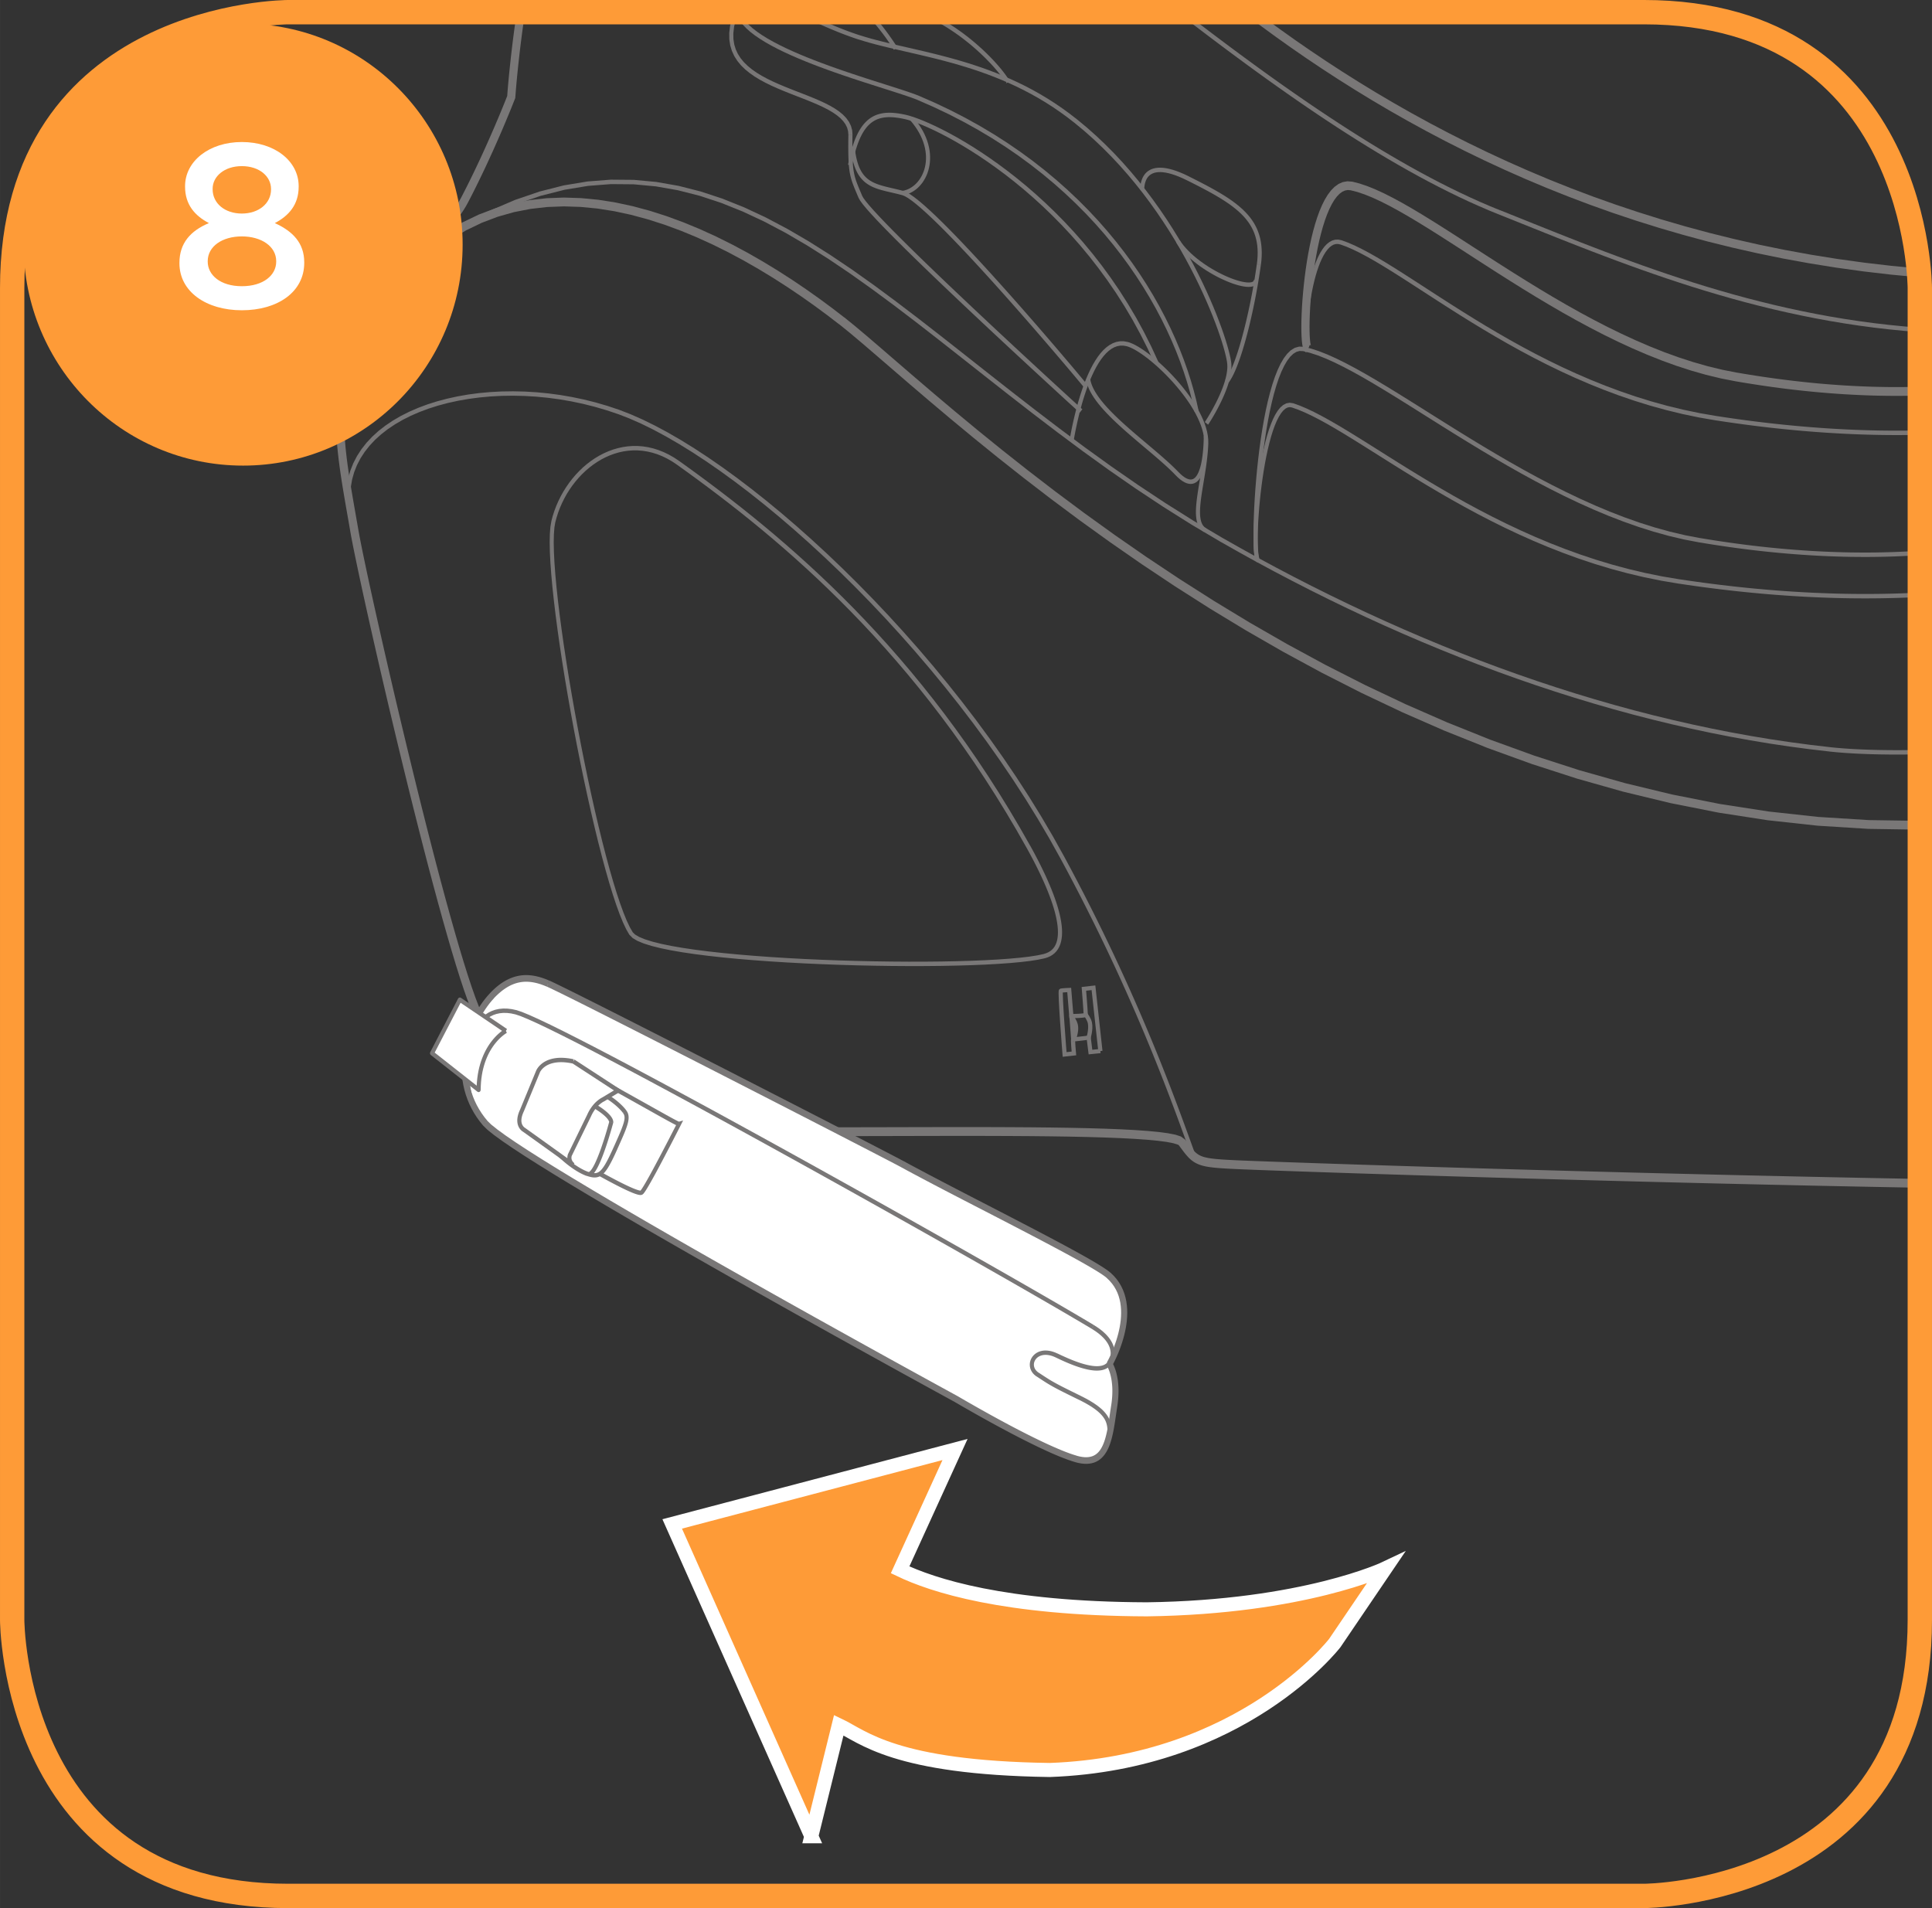 <?xml version="1.0" encoding="UTF-8"?>
<!DOCTYPE svg PUBLIC "-//W3C//DTD SVG 1.1//EN" "http://www.w3.org/Graphics/SVG/1.1/DTD/svg11.dtd">
<!-- Creator: CorelDRAW 2017 -->
<svg xmlns="http://www.w3.org/2000/svg" xml:space="preserve" width="35mm" height="34.568mm" version="1.1" style="shape-rendering:geometricPrecision; text-rendering:geometricPrecision; image-rendering:optimizeQuality; fill-rule:evenodd; clip-rule:evenodd"
viewBox="0 0 1495.67 1477.23"
 xmlns:xlink="http://www.w3.org/1999/xlink">
 <rect x="0" y="0" width="1495.67" height="1477.23" fill="#333333" stroke="none"/>
 <defs>
  <style type="text/css">
   <![CDATA[
    .str1 {stroke:#FE9B37;stroke-width:18.85;stroke-miterlimit:4}
    .str2 {stroke:white;stroke-width:10.88;stroke-miterlimit:4}
    .str0 {stroke:#797777;stroke-width:3.26;stroke-miterlimit:22.926}
    .fil2 {fill:none;fill-rule:nonzero}
    .fil1 {fill:white;fill-rule:nonzero}
    .fil3 {fill:#FE9B37;fill-rule:nonzero}
    .fil0 {fill:#797777;fill-rule:nonzero}
   ]]>
  </style>
 </defs>
 <g id="Слой_x0020_1">
  <g>
   <path class="fil0" d="M271.13 411.16l6.24 -1.24 0 0 0.87 4.81 1.18 6.1 1.48 7.29 1.75 8.41 2 9.44 2.25 10.38 2.47 11.24 2.68 12.01 2.86 12.71 3.03 13.32 3.18 13.84 3.32 14.29 3.44 14.64 3.55 14.92 3.62 15.12 3.7 15.23 3.74 15.26 3.78 15.2 3.79 15.06 3.79 14.84 3.77 14.54 3.74 14.15 3.69 13.68 3.62 13.12 3.53 12.49 3.42 11.77 3.31 10.96 3.16 10.07 3 9.09 2.82 8.02 2.62 6.87 2.39 5.6 -5.69 3.01 -2.52 -5.91 -2.71 -7.07 -2.88 -8.17 -3.04 -9.21 -3.19 -10.16 -3.32 -11.03 -3.44 -11.83 -3.55 -12.54 -3.63 -13.17 -3.7 -13.71 -3.75 -14.18 -3.78 -14.56 -3.8 -14.87 -3.8 -15.09 -3.78 -15.22 -3.75 -15.27 -3.7 -15.24 -3.63 -15.14 -3.55 -14.94 -3.44 -14.66 -3.32 -14.3 -3.19 -13.85 -3.03 -13.33 -2.87 -12.73 -2.68 -12.03 -2.47 -11.26 -2.25 -10.4 -2.01 -9.47 -1.76 -8.45 -1.49 -7.35 -1.19 -6.17 -0.9 -4.92 0 0zm10.49 -170.15l5.48 3.44 0 0 -2.83 5.41 -2.59 5.33 -2.35 5.25 -2.13 5.18 -1.91 5.12 -1.7 5.07 -1.5 5.02 -1.3 4.97 -1.12 4.94 -0.94 4.92 -0.77 4.9 -0.62 4.88 -0.46 4.88 -0.31 4.88 -0.17 4.88 -0.05 4.89 0.08 4.91 0.2 4.94 0.31 4.97 0.41 5.01 0.5 5.05 0.59 5.1 0.67 5.15 0.74 5.21 0.8 5.29 0.85 5.35 0.91 5.44 0.94 5.52 0.97 5.6 1 5.7 1.02 5.8 1.03 5.91 -6.24 1.24 -1.02 -5.89 -1.02 -5.79 -1 -5.7 -0.98 -5.62 -0.94 -5.54 -0.91 -5.47 -0.86 -5.41 -0.81 -5.35 -0.74 -5.3 -0.68 -5.25 -0.59 -5.2 -0.52 -5.18 -0.41 -5.14 -0.32 -5.12 -0.21 -5.1 -0.08 -5.1 0.05 -5.08 0.18 -5.08 0.33 -5.09 0.48 -5.1 0.64 -5.11 0.81 -5.13 0.99 -5.15 1.17 -5.18 1.36 -5.21 1.57 -5.25 1.77 -5.29 1.99 -5.35 2.21 -5.39 2.44 -5.46 2.68 -5.52 2.92 -5.59 0 0zm75.33 -87.94l5.53 3.34 0 0 -1.72 3.14 -1.79 2.94 -1.84 2.75 -1.88 2.57 -1.94 2.43 -1.98 2.28 -2.03 2.17 -2.07 2.06 -2.1 1.98 -2.15 1.91 -2.17 1.86 -2.21 1.83 -2.23 1.82 -2.27 1.84 -2.3 1.86 -2.33 1.91 -2.37 1.98 -2.4 2.06 -2.44 2.17 -2.47 2.29 -2.51 2.44 -2.55 2.6 -2.58 2.77 -2.62 2.98 -2.66 3.2 -2.7 3.44 -2.74 3.7 -2.79 3.97 -2.82 4.27 -2.86 4.59 -2.91 4.93 -2.94 5.28 -5.48 -3.44 3.02 -5.42 2.99 -5.07 2.96 -4.74 2.93 -4.43 2.89 -4.13 2.85 -3.85 2.82 -3.59 2.78 -3.34 2.74 -3.12 2.7 -2.91 2.67 -2.72 2.61 -2.54 2.58 -2.39 2.53 -2.25 2.47 -2.13 2.43 -2.03 2.38 -1.94 2.31 -1.88 2.26 -1.83 2.21 -1.8 2.15 -1.78 2.09 -1.79 2.03 -1.82 1.97 -1.85 1.92 -1.91 1.86 -1.99 1.81 -2.09 1.77 -2.21 1.71 -2.34 1.68 -2.5 1.62 -2.68 1.59 -2.88 0 0zm35.67 -78.26l6.32 0.48 -0.23 1.07 -0.05 0.12 -0.14 0.36 -0.23 0.58 -0.31 0.79 -0.4 1 -0.48 1.2 -0.56 1.4 -0.63 1.58 -0.71 1.75 -0.79 1.92 -0.86 2.09 -0.93 2.23 -0.99 2.39 -1.06 2.52 -1.12 2.65 -1.19 2.77 -1.25 2.89 -1.31 2.99 -1.36 3.1 -1.41 3.18 -1.47 3.28 -1.52 3.34 -1.56 3.41 -1.61 3.47 -1.65 3.53 -1.7 3.57 -1.74 3.61 -1.77 3.64 -1.81 3.66 -1.84 3.68 -1.88 3.68 -1.91 3.68 -5.53 -3.34 1.88 -3.64 1.86 -3.64 1.82 -3.63 1.79 -3.62 1.76 -3.6 1.72 -3.58 1.68 -3.54 1.65 -3.5 1.59 -3.44 1.56 -3.39 1.5 -3.32 1.46 -3.24 1.4 -3.16 1.35 -3.07 1.29 -2.97 1.24 -2.86 1.18 -2.76 1.12 -2.63 1.06 -2.5 0.99 -2.36 0.92 -2.22 0.85 -2.07 0.78 -1.91 0.71 -1.74 0.63 -1.56 0.55 -1.38 0.47 -1.18 0.39 -0.99 0.31 -0.79 0.23 -0.56 0.12 -0.33 0.05 -0.12 -0.23 1.07zm6.32 0.48l-0.04 0.56 -0.19 0.5 0.23 -1.07zm1.19 -66.4l6.26 1.09 -0.52 3.51 -0.5 3.45 -0.48 3.38 -0.45 3.31 -0.43 3.25 -0.41 3.17 -0.39 3.09 -0.37 3 -0.35 2.92 -0.33 2.83 -0.31 2.74 -0.29 2.64 -0.28 2.55 -0.26 2.45 -0.24 2.34 -0.23 2.23 -0.21 2.12 -0.19 2.01 -0.18 1.89 -0.16 1.76 -0.15 1.65 -0.13 1.52 -0.12 1.39 -0.1 1.25 -0.09 1.12 -0.07 0.98 -0.06 0.84 -0.05 0.68 -0.04 0.55 -0.03 0.4 -0.02 0.21 -0 0.07 -6.32 -0.48 0 -0.09 0.02 -0.26 0.03 -0.38 0.04 -0.55 0.05 -0.71 0.06 -0.85 0.08 -1 0.09 -1.13 0.1 -1.27 0.12 -1.41 0.13 -1.53 0.15 -1.66 0.17 -1.79 0.18 -1.91 0.19 -2.02 0.21 -2.14 0.23 -2.26 0.25 -2.35 0.26 -2.47 0.28 -2.56 0.29 -2.67 0.32 -2.76 0.33 -2.85 0.35 -2.94 0.37 -3.03 0.4 -3.11 0.41 -3.19 0.44 -3.26 0.45 -3.34 0.48 -3.41 0.5 -3.48 0.52 -3.54zm1085.73 198.95l-0.49 6.8 -21.68 -2.06 -21.33 -2.5 -20.97 -2.91 -20.62 -3.31 -20.26 -3.7 -19.91 -4.07 -19.56 -4.42 -19.21 -4.76 -18.85 -5.09 -18.5 -5.39 -18.16 -5.68 -17.8 -5.96 -17.45 -6.22 -17.1 -6.47 -16.75 -6.68 -16.4 -6.9 -16.05 -7.1 -15.7 -7.27 -15.35 -7.44 -15.01 -7.59 -14.65 -7.72 -14.31 -7.84 -13.97 -7.94 -13.61 -8.03 -13.27 -8.1 -12.92 -8.14 -12.58 -8.18 -12.23 -8.21 -11.88 -8.21 -11.54 -8.2 -11.2 -8.18 -10.85 -8.13 3.66 -5.57 10.79 8.09 11.14 8.13 11.47 8.16 11.82 8.16 12.16 8.16 12.5 8.13 12.85 8.1 13.19 8.05 13.53 7.97 13.88 7.9 14.22 7.79 14.57 7.67 14.91 7.54 15.26 7.4 15.61 7.23 15.95 7.05 16.3 6.86 16.65 6.65 16.99 6.42 17.35 6.17 17.69 5.92 18.04 5.65 18.39 5.36 18.73 5.06 19.09 4.73 19.44 4.4 19.79 4.04 20.14 3.68 20.49 3.29 20.85 2.89 21.2 2.48 21.55 2.05z"/>
  </g>
  <g>
   <path class="fil0" d="M917.49 882.26l-4.97 4.24 0 0 -0.75 -0.35 -3.31 -1.05 -5.25 -1.03 -6.93 -0.91 -8.42 -0.8 -9.78 -0.68 -11.02 -0.58 -12.13 -0.47 -13.12 -0.38 -14 -0.3 -14.75 -0.22 -15.4 -0.16 -15.92 -0.1 -16.32 -0.06 -16.62 -0.02 -16.79 0.01 -16.85 0.03 -16.79 0.04 -16.62 0.04 -16.33 0.03 -15.93 0.02 -15.41 -0.01 -14.77 -0.04 -14.02 -0.09 -13.15 -0.14 -12.17 -0.21 -11.08 -0.27 -9.88 -0.36 -8.56 -0.44 -7.14 -0.56 -5.65 -0.68 -4.17 -0.85 1.62 -6.59 3.43 0.69 5.32 0.63 6.95 0.54 8.44 0.44 9.79 0.35 11.03 0.27 12.13 0.21 13.12 0.14 14 0.09 14.76 0.04 15.39 0.01 15.92 -0.02 16.33 -0.03 16.62 -0.04 16.79 -0.04 16.86 -0.03 16.8 -0.01 16.63 0.02 16.34 0.06 15.94 0.1 15.42 0.16 14.79 0.22 14.04 0.3 13.17 0.38 12.2 0.48 11.11 0.58 9.91 0.69 8.6 0.82 7.2 0.96 5.74 1.12 4.32 1.4 3.29 2.41 0 0zm44.94 16.23l-0.25 6.81 0 0 -3.3 -0.15 -3.09 -0.14 -2.9 -0.14 -2.72 -0.14 -2.54 -0.15 -2.38 -0.16 -2.22 -0.17 -2.08 -0.18 -1.94 -0.2 -1.82 -0.22 -1.71 -0.25 -1.6 -0.28 -1.51 -0.32 -1.43 -0.35 -1.35 -0.41 -1.28 -0.45 -1.22 -0.5 -1.17 -0.57 -1.11 -0.62 -1.06 -0.68 -1.02 -0.75 -0.97 -0.8 -0.93 -0.85 -0.91 -0.91 -0.88 -0.97 -0.88 -1.02 -0.88 -1.07 -0.89 -1.14 -0.91 -1.2 -0.94 -1.26 -0.99 -1.34 -1.05 -1.42 4.97 -4.24 1.05 1.42 0.98 1.32 0.92 1.23 0.86 1.14 0.82 1.04 0.78 0.96 0.75 0.87 0.73 0.79 0.7 0.71 0.7 0.64 0.7 0.58 0.7 0.52 0.74 0.48 0.78 0.44 0.82 0.4 0.91 0.38 0.98 0.35 1.09 0.32 1.19 0.29 1.3 0.27 1.42 0.25 1.56 0.23 1.7 0.21 1.84 0.19 1.99 0.17 2.16 0.17 2.32 0.15 2.5 0.15 2.69 0.14 2.88 0.14 3.09 0.14 3.29 0.15 0 0zm523.87 14.22l-0.1 6.82 -23.86 -0.44 -23.71 -0.46 -23.53 -0.48 -23.31 -0.5 -23.06 -0.51 -22.78 -0.52 -22.47 -0.53 -22.12 -0.54 -21.73 -0.54 -21.32 -0.55 -20.87 -0.55 -20.38 -0.55 -19.87 -0.55 -19.32 -0.54 -18.74 -0.54 -18.12 -0.53 -17.47 -0.52 -16.79 -0.51 -16.07 -0.5 -15.32 -0.48 -14.54 -0.46 -13.72 -0.44 -12.87 -0.43 -11.98 -0.4 -11.06 -0.38 -10.12 -0.35 -9.13 -0.32 -8.12 -0.29 -7.06 -0.26 -5.98 -0.23 -4.87 -0.19 -3.72 -0.15 0.25 -6.81 3.7 0.15 4.86 0.19 5.97 0.22 7.06 0.26 8.11 0.29 9.13 0.32 10.11 0.35 11.06 0.38 11.98 0.4 12.86 0.43 13.72 0.44 14.53 0.46 15.32 0.48 16.07 0.5 16.78 0.51 17.47 0.52 18.12 0.53 18.73 0.54 19.32 0.54 19.86 0.55 20.38 0.55 20.86 0.55 21.32 0.55 21.73 0.54 22.11 0.54 22.46 0.53 22.78 0.52 23.05 0.51 23.31 0.5 23.52 0.48 23.71 0.46 23.85 0.44z"/>
  </g>
  <g>
   <path class="fil0" d="M1416.14 581.81l0.32 -3.39 0 0 1.75 0.18 1.78 0.18 1.82 0.17 1.84 0.16 1.87 0.15 1.9 0.15 1.93 0.14 1.96 0.13 1.99 0.12 2.02 0.12 2.04 0.1 2.07 0.1 2.1 0.09 2.13 0.09 2.15 0.08 2.18 0.07 2.21 0.06 2.23 0.06 2.25 0.05 2.28 0.04 2.31 0.03 2.33 0.03 2.35 0.02 2.38 0.01 2.4 0 2.43 -0 2.45 -0.01 2.48 -0.02 2.5 -0.03 2.52 -0.03 2.54 -0.04 2.56 -0.05 0.06 3.41 -2.57 0.05 -2.55 0.04 -2.53 0.03 -2.5 0.03 -2.48 0.02 -2.47 0.01 -2.44 0 -2.41 -0 -2.39 -0.01 -2.36 -0.02 -2.34 -0.03 -2.32 -0.03 -2.29 -0.04 -2.27 -0.05 -2.24 -0.06 -2.21 -0.06 -2.19 -0.07 -2.16 -0.08 -2.14 -0.09 -2.12 -0.09 -2.08 -0.1 -2.06 -0.11 -2.03 -0.12 -2 -0.12 -1.98 -0.13 -1.94 -0.14 -1.92 -0.15 -1.89 -0.15 -1.86 -0.16 -1.83 -0.18 -1.8 -0.18 -1.77 -0.18 0 0zm-471.29 -162.39l1.49 -3.01 0 0 13.7 7.76 13.79 7.63 13.88 7.48 13.97 7.35 14.06 7.19 14.14 7.04 14.21 6.88 14.29 6.73 14.36 6.56 14.43 6.4 14.5 6.23 14.56 6.05 14.62 5.88 14.68 5.7 14.73 5.5 14.79 5.32 14.84 5.12 14.89 4.93 14.92 4.73 14.97 4.52 15.01 4.32 15.04 4.11 15.08 3.88 15.1 3.67 15.13 3.44 15.16 3.22 15.17 2.99 15.2 2.76 15.21 2.52 15.22 2.27 15.23 2.03 15.23 1.78 -0.32 3.39 -15.29 -1.79 -15.28 -2.03 -15.27 -2.28 -15.25 -2.53 -15.24 -2.76 -15.22 -3 -15.2 -3.23 -15.17 -3.45 -15.14 -3.68 -15.12 -3.9 -15.08 -4.12 -15.05 -4.33 -15 -4.54 -14.97 -4.74 -14.92 -4.94 -14.87 -5.14 -14.83 -5.33 -14.77 -5.52 -14.71 -5.7 -14.66 -5.89 -14.6 -6.07 -14.53 -6.24 -14.47 -6.41 -14.39 -6.58 -14.32 -6.74 -14.24 -6.9 -14.17 -7.06 -14.08 -7.21 -14 -7.35 -13.92 -7.5 -13.82 -7.65 -13.73 -7.78 0 0zm-584.36 -242.85l-1.46 -3.03 20.03 -10.34 19.56 -8.4 19.13 -6.53 18.73 -4.75 18.37 -3.03 18.04 -1.4 17.74 0.15 17.49 1.63 17.26 3.03 17.06 4.35 16.92 5.58 16.8 6.74 16.72 7.82 16.67 8.81 16.67 9.73 16.72 10.56 16.79 11.32 16.9 12 17.05 12.61 17.24 13.13 17.47 13.57 17.73 13.94 18.04 14.23 18.38 14.44 18.76 14.57 19.17 14.62 19.63 14.6 20.11 14.5 20.65 14.31 21.21 14.06 21.82 13.73 22.46 13.31 -1.49 3.01 -22.54 -13.35 -21.88 -13.77 -21.27 -14.09 -20.7 -14.35 -20.16 -14.53 -19.66 -14.63 -19.2 -14.64 -18.77 -14.58 -18.38 -14.44 -18.04 -14.23 -17.72 -13.93 -17.45 -13.56 -17.21 -13.1 -17.01 -12.57 -16.85 -11.97 -16.72 -11.27 -16.62 -10.51 -16.57 -9.67 -16.55 -8.74 -16.58 -7.75 -16.63 -6.67 -16.73 -5.52 -16.86 -4.29 -17.03 -2.99 -17.24 -1.61 -17.5 -0.15 -17.78 1.38 -18.12 3 -18.49 4.69 -18.9 6.46 -19.36 8.31 -19.85 10.25z"/>
  </g>
  <g>
   <path class="fil0" d="M479.46 317.35l-1 3.24 0 0 -8.94 -3 -9.02 -2.64 -9.08 -2.28 -9.11 -1.92 -9.12 -1.57 -9.1 -1.22 -9.07 -0.88 -9 -0.53 -8.91 -0.2 -8.8 0.13 -8.67 0.46 -8.5 0.79 -8.32 1.1 -8.11 1.42 -7.88 1.72 -7.63 2.03 -7.35 2.33 -7.04 2.62 -6.71 2.91 -6.36 3.2 -5.98 3.47 -5.59 3.75 -5.16 4.02 -4.72 4.28 -4.24 4.53 -3.76 4.78 -3.25 5.02 -2.72 5.26 -2.17 5.5 -1.6 5.73 -1.01 5.97 -0.39 6.22 -3.17 -0.05 0.42 -6.59 1.07 -6.35 1.7 -6.1 2.3 -5.83 2.88 -5.57 3.43 -5.29 3.94 -5.02 4.44 -4.73 4.9 -4.45 5.35 -4.15 5.76 -3.87 6.15 -3.58 6.52 -3.27 6.87 -2.98 7.18 -2.68 7.48 -2.37 7.76 -2.06 8.01 -1.76 8.23 -1.44 8.44 -1.12 8.62 -0.79 8.78 -0.47 8.91 -0.13 9.03 0.2 9.11 0.54 9.17 0.88 9.21 1.23 9.23 1.59 9.22 1.94 9.19 2.3 9.13 2.67 9.06 3.04 0 0zm344.24 345.54l-2.74 1.72 0 0 -8.61 -15.46 -9 -15.32 -9.38 -15.18 -9.73 -15.02 -10.05 -14.83 -10.34 -14.63 -10.61 -14.41 -10.84 -14.18 -11.06 -13.92 -11.25 -13.66 -11.41 -13.37 -11.55 -13.07 -11.65 -12.75 -11.74 -12.41 -11.79 -12.06 -11.83 -11.68 -11.83 -11.29 -11.81 -10.88 -11.76 -10.46 -11.68 -10.02 -11.58 -9.56 -11.45 -9.09 -11.3 -8.59 -11.11 -8.07 -10.91 -7.55 -10.67 -7 -10.41 -6.44 -10.12 -5.86 -9.8 -5.26 -9.46 -4.65 -9.09 -4.01 -8.69 -3.36 1 -3.24 8.82 3.42 9.21 4.06 9.56 4.7 9.9 5.31 10.2 5.9 10.49 6.49 10.73 7.05 10.97 7.59 11.17 8.12 11.35 8.63 11.5 9.12 11.63 9.6 11.73 10.06 11.8 10.5 11.85 10.92 11.87 11.33 11.86 11.72 11.83 12.09 11.78 12.45 11.7 12.79 11.58 13.11 11.45 13.41 11.29 13.7 11.1 13.97 10.88 14.23 10.64 14.47 10.38 14.68 10.08 14.89 9.77 15.08 9.41 15.24 9.05 15.39 8.65 15.53 0 0zm102.02 231.88l-2.95 1.25 -1.3 -3.55 -1.39 -3.84 -1.49 -4.12 -1.6 -4.39 -1.7 -4.67 -1.81 -4.94 -1.91 -5.2 -2.03 -5.45 -2.15 -5.7 -2.26 -5.96 -2.38 -6.19 -2.5 -6.43 -2.62 -6.67 -2.75 -6.89 -2.88 -7.12 -3.01 -7.33 -3.14 -7.55 -3.28 -7.76 -3.42 -7.96 -3.56 -8.15 -3.7 -8.35 -3.85 -8.54 -4 -8.72 -4.15 -8.9 -4.31 -9.08 -4.46 -9.24 -4.61 -9.41 -4.78 -9.56 -4.94 -9.72 -5.11 -9.87 -5.27 -10.01 -5.45 -10.15 2.74 -1.72 5.46 10.17 5.29 10.04 5.12 9.89 4.95 9.74 4.79 9.59 4.63 9.43 4.47 9.27 4.32 9.09 4.16 8.92 4.01 8.74 3.86 8.56 3.71 8.37 3.57 8.18 3.43 7.98 3.29 7.77 3.15 7.56 3.02 7.35 2.89 7.14 2.75 6.91 2.63 6.67 2.51 6.45 2.38 6.21 2.26 5.97 2.15 5.71 2.03 5.47 1.91 5.2 1.81 4.94 1.71 4.68 1.6 4.39 1.49 4.12 1.39 3.84 1.29 3.54z"/>
  </g>
  <g>
   <path class="fil0" d="M487.22 723.68l2.59 -1.97 0 0 1.74 1.73 3.21 1.89 4.56 1.88 5.78 1.81 6.89 1.72 7.91 1.62 8.85 1.52 9.7 1.43 10.45 1.32 11.13 1.23 11.72 1.12 12.23 1.02 12.66 0.92 13.01 0.81 13.26 0.71 13.44 0.61 13.54 0.5 13.56 0.4 13.48 0.29 13.33 0.19 13.1 0.09 12.77 -0.02 12.38 -0.12 11.88 -0.23 11.33 -0.33 10.67 -0.44 9.94 -0.54 9.12 -0.65 8.22 -0.75 7.23 -0.85 6.15 -0.96 4.97 -1.05 0.73 3.32 -5.17 1.09 -6.28 0.98 -7.32 0.86 -8.29 0.76 -9.17 0.65 -9.98 0.55 -10.71 0.44 -11.35 0.33 -11.92 0.23 -12.4 0.12 -12.8 0.02 -13.11 -0.09 -13.35 -0.19 -13.5 -0.29 -13.57 -0.4 -13.56 -0.5 -13.47 -0.61 -13.29 -0.71 -13.03 -0.81 -12.69 -0.92 -12.26 -1.02 -11.76 -1.13 -11.17 -1.23 -10.51 -1.33 -9.76 -1.44 -8.93 -1.54 -8.02 -1.65 -7.04 -1.76 -5.98 -1.87 -4.87 -2.01 -3.71 -2.2 -2.52 -2.56 0 0zm-60.41 -320.2l3.07 0.85 0 0 -0.68 4.05 -0.41 5.24 -0.13 6.32 0.15 7.32 0.41 8.22 0.67 9.05 0.9 9.8 1.12 10.47 1.33 11.06 1.53 11.58 1.71 12.03 1.88 12.4 2.03 12.69 2.18 12.91 2.3 13.05 2.41 13.13 2.51 13.12 2.6 13.04 2.67 12.88 2.73 12.65 2.77 12.35 2.8 11.97 2.82 11.51 2.82 10.98 2.81 10.38 2.78 9.7 2.74 8.94 2.69 8.1 2.61 7.19 2.52 6.2 2.41 5.11 2.26 3.94 -2.59 1.97 -2.44 -4.24 -2.51 -5.32 -2.58 -6.34 -2.65 -7.3 -2.71 -8.19 -2.76 -9.01 -2.79 -9.76 -2.82 -10.42 -2.83 -11.03 -2.82 -11.56 -2.81 -12 -2.78 -12.38 -2.73 -12.69 -2.68 -12.91 -2.6 -13.07 -2.52 -13.14 -2.41 -13.15 -2.31 -13.08 -2.18 -12.94 -2.04 -12.72 -1.88 -12.43 -1.71 -12.06 -1.53 -11.62 -1.33 -11.11 -1.13 -10.52 -0.91 -9.86 -0.67 -9.12 -0.42 -8.32 -0.15 -7.44 0.13 -6.5 0.43 -5.51 0.76 -4.47 0 0zm99.03 -46.56l-1.75 2.84 0 0 -3.83 -2.55 -3.83 -2.2 -3.84 -1.85 -3.83 -1.52 -3.82 -1.2 -3.8 -0.88 -3.77 -0.58 -3.74 -0.29 -3.7 -0.01 -3.66 0.26 -3.62 0.52 -3.56 0.78 -3.5 1.03 -3.44 1.26 -3.36 1.48 -3.27 1.7 -3.19 1.91 -3.09 2.1 -3 2.29 -2.88 2.47 -2.76 2.63 -2.64 2.79 -2.51 2.94 -2.37 3.08 -2.23 3.21 -2.08 3.32 -1.91 3.44 -1.75 3.53 -1.58 3.62 -1.4 3.7 -1.21 3.77 -1.03 3.82 -3.07 -0.85 1.07 -4 1.27 -3.94 1.46 -3.87 1.65 -3.78 1.83 -3.69 2 -3.58 2.17 -3.47 2.32 -3.35 2.47 -3.21 2.62 -3.07 2.76 -2.92 2.88 -2.75 3.02 -2.58 3.13 -2.39 3.24 -2.2 3.35 -2 3.44 -1.78 3.54 -1.56 3.62 -1.32 3.69 -1.08 3.76 -0.82 3.83 -0.56 3.88 -0.28 3.93 0.01 3.97 0.31 3.99 0.62 4.01 0.94 4.03 1.26 4.03 1.6 4.03 1.94 4.02 2.3 4 2.67 0 0zm271.64 297.71l-2.72 1.75 0 0 -7.93 -13.95 -8.04 -13.58 -8.14 -13.22 -8.24 -12.87 -8.33 -12.52 -8.41 -12.17 -8.48 -11.85 -8.55 -11.51 -8.6 -11.19 -8.65 -10.88 -8.7 -10.57 -8.73 -10.27 -8.76 -9.97 -8.77 -9.68 -8.79 -9.4 -8.79 -9.13 -8.79 -8.86 -8.77 -8.59 -8.75 -8.35 -8.72 -8.09 -8.7 -7.85 -8.64 -7.61 -8.6 -7.38 -8.53 -7.15 -8.47 -6.94 -8.4 -6.73 -8.32 -6.53 -8.23 -6.32 -8.13 -6.14 -8.02 -5.95 -7.91 -5.77 -7.79 -5.6 1.75 -2.84 7.81 5.61 7.93 5.79 8.05 5.97 8.15 6.15 8.25 6.35 8.34 6.54 8.42 6.75 8.5 6.97 8.57 7.18 8.62 7.41 8.68 7.64 8.72 7.88 8.76 8.12 8.79 8.37 8.81 8.63 8.82 8.89 8.82 9.16 8.82 9.44 8.81 9.73 8.79 10.02 8.76 10.31 8.73 10.61 8.69 10.92 8.64 11.24 8.58 11.56 8.52 11.89 8.44 12.23 8.36 12.57 8.27 12.92 8.17 13.27 8.07 13.63 7.96 14 0 0zm11.27 87.24l-0.73 -3.32 1.88 -0.59 1.68 -0.74 1.47 -0.89 1.29 -1.03 1.11 -1.17 0.95 -1.31 0.8 -1.46 0.66 -1.62 0.5 -1.76 0.36 -1.93 0.22 -2.08 0.07 -2.23 -0.07 -2.36 -0.21 -2.5 -0.36 -2.63 -0.49 -2.74 -0.62 -2.85 -0.75 -2.96 -0.88 -3.06 -1 -3.15 -1.12 -3.24 -1.23 -3.33 -1.34 -3.4 -1.44 -3.47 -1.55 -3.54 -1.63 -3.6 -1.73 -3.65 -1.81 -3.7 -1.89 -3.74 -1.97 -3.78 -2.04 -3.81 -2.11 -3.84 2.72 -1.75 2.13 3.87 2.06 3.85 1.99 3.82 1.91 3.78 1.83 3.74 1.75 3.69 1.66 3.65 1.56 3.59 1.47 3.53 1.36 3.47 1.26 3.4 1.15 3.32 1.03 3.25 0.91 3.17 0.79 3.07 0.65 2.98 0.52 2.89 0.38 2.79 0.23 2.69 0.08 2.58 -0.08 2.47 -0.25 2.36 -0.42 2.24 -0.61 2.12 -0.8 1.98 -1 1.83 -1.21 1.67 -1.42 1.49 -1.62 1.3 -1.82 1.09 -2.01 0.89 -2.2 0.68z"/>
  </g>
  <g>
   <path class="fil0" d="M649.7 251.08l3.73 -5.51 0 0 8.17 6.6 9.58 8.06 10.97 9.41 12.34 10.66 13.69 11.79 15 12.82 16.3 13.74 17.56 14.54 18.81 15.24 20.02 15.82 21.2 16.3 22.36 16.66 23.48 16.91 24.58 17.05 25.66 17.08 26.7 17 27.72 16.81 28.71 16.5 29.66 16.09 30.6 15.56 31.5 14.93 32.37 14.17 33.23 13.32 34.04 12.35 34.84 11.26 35.6 10.07 36.34 8.77 37.05 7.35 37.73 5.83 38.38 4.19 39 2.45 39.61 0.59 0.06 6.82 -39.89 -0.6 -39.28 -2.47 -38.64 -4.22 -37.98 -5.87 -37.28 -7.4 -36.57 -8.83 -35.82 -10.13 -35.04 -11.33 -34.24 -12.41 -33.41 -13.38 -32.55 -14.25 -31.66 -15 -30.75 -15.64 -29.81 -16.17 -28.84 -16.58 -27.84 -16.88 -26.81 -17.07 -25.76 -17.15 -24.68 -17.12 -23.58 -16.98 -22.44 -16.72 -21.27 -16.35 -20.08 -15.88 -18.86 -15.29 -17.61 -14.58 -16.34 -13.77 -15.04 -12.84 -13.7 -11.81 -12.34 -10.65 -10.94 -9.38 -9.51 -8 -8.04 -6.5 0 0zm-375.98 24.25l-5.56 -3.27 9.82 -17.97 10.29 -16.29 10.73 -14.67 11.13 -13.11 11.51 -11.6 11.85 -10.14 12.16 -8.74 12.44 -7.39 12.68 -6.09 12.88 -4.86 13.06 -3.68 13.18 -2.56 13.28 -1.51 13.35 -0.51 13.38 0.43 13.38 1.3 13.36 2.11 13.3 2.87 13.21 3.56 13.1 4.2 12.94 4.76 12.77 5.28 12.56 5.73 12.33 6.14 12.06 6.47 11.77 6.75 11.44 6.96 11.09 7.13 10.7 7.23 10.29 7.28 9.84 7.26 9.37 7.2 -3.73 5.51 -9.27 -7.12 -9.74 -7.19 -10.18 -7.2 -10.59 -7.15 -10.96 -7.05 -11.31 -6.88 -11.62 -6.66 -11.9 -6.38 -12.15 -6.04 -12.38 -5.65 -12.56 -5.19 -12.71 -4.68 -12.84 -4.11 -12.93 -3.49 -12.99 -2.8 -13.02 -2.06 -13.02 -1.26 -12.99 -0.42 -12.92 0.49 -12.83 1.46 -12.71 2.47 -12.57 3.55 -12.39 4.68 -12.19 5.86 -11.97 7.11 -11.72 8.42 -11.44 9.79 -11.14 11.23 -10.81 12.73 -10.44 14.29 -10.05 15.91 -9.62 17.6z"/>
  </g>
  <g>
   <path class="fil0" d="M1009.3 268.49l-0.58 3.35 0 0 -2.62 -0.12 -2.49 0.7 -2.45 1.51 -2.42 2.34 -2.35 3.14 -2.26 3.88 -2.15 4.55 -2.04 5.16 -1.91 5.71 -1.79 6.18 -1.66 6.59 -1.54 6.94 -1.41 7.22 -1.29 7.44 -1.17 7.6 -1.06 7.69 -0.94 7.73 -0.82 7.7 -0.71 7.6 -0.6 7.45 -0.5 7.23 -0.38 6.96 -0.29 6.61 -0.18 6.2 -0.09 5.74 0.01 5.21 0.1 4.61 0.2 3.95 0.28 3.21 0.35 2.38 0.36 1.36 -0.19 -0.04 -1.44 3.03 -1.28 -1.62 -0.56 -2.02 -0.4 -2.67 -0.3 -3.38 -0.21 -4.07 -0.1 -4.7 -0.01 -5.28 0.09 -5.8 0.18 -6.26 0.29 -6.66 0.39 -7 0.5 -7.27 0.61 -7.5 0.71 -7.65 0.83 -7.75 0.94 -7.78 1.06 -7.75 1.19 -7.67 1.3 -7.51 1.43 -7.3 1.56 -7.03 1.7 -6.7 1.82 -6.31 1.96 -5.86 2.12 -5.36 2.27 -4.79 2.44 -4.18 2.63 -3.5 2.85 -2.76 3.11 -1.91 3.37 -0.94 3.54 0.16 0 0zm306.94 148.1l-0.49 3.37 0 0 -11.89 -2.27 -11.85 -2.79 -11.8 -3.27 -11.75 -3.71 -11.67 -4.12 -11.6 -4.48 -11.5 -4.82 -11.4 -5.11 -11.29 -5.38 -11.17 -5.6 -11.03 -5.79 -10.88 -5.94 -10.72 -6.06 -10.56 -6.13 -10.37 -6.18 -10.18 -6.18 -9.98 -6.15 -9.76 -6.09 -9.54 -5.99 -9.3 -5.85 -9.05 -5.68 -8.79 -5.47 -8.53 -5.21 -8.23 -4.94 -7.94 -4.62 -7.64 -4.26 -7.32 -3.87 -6.98 -3.44 -6.63 -2.97 -6.27 -2.47 -5.9 -1.93 -5.5 -1.37 0.58 -3.35 5.74 1.43 6.09 1.99 6.42 2.53 6.75 3.03 7.07 3.48 7.38 3.9 7.69 4.28 7.99 4.64 8.27 4.95 8.54 5.23 8.81 5.47 9.06 5.68 9.3 5.85 9.53 5.98 9.76 6.09 9.96 6.15 10.16 6.17 10.35 6.16 10.52 6.12 10.68 6.04 10.84 5.91 10.98 5.76 11.11 5.57 11.23 5.35 11.34 5.09 11.43 4.79 11.51 4.46 11.59 4.09 11.65 3.68 11.7 3.24 11.73 2.76 11.76 2.25 0 0zm169.91 9.77l0.21 3.4 -4.72 0.3 -4.76 0.27 -4.79 0.23 -4.83 0.2 -4.88 0.16 -4.91 0.12 -4.95 0.09 -4.99 0.05 -5.02 0.01 -5.07 -0.03 -5.11 -0.06 -5.14 -0.11 -5.19 -0.15 -5.22 -0.18 -5.26 -0.23 -5.3 -0.27 -5.35 -0.31 -5.38 -0.35 -5.43 -0.39 -5.47 -0.44 -5.51 -0.47 -5.54 -0.53 -5.59 -0.56 -5.63 -0.61 -5.68 -0.65 -5.71 -0.71 -5.76 -0.75 -5.8 -0.79 -5.84 -0.85 -5.88 -0.88 -5.93 -0.94 -5.97 -0.99 0.49 -3.37 5.95 0.98 5.91 0.94 5.87 0.88 5.82 0.84 5.78 0.79 5.74 0.75 5.7 0.7 5.65 0.65 5.61 0.61 5.57 0.56 5.53 0.52 5.48 0.47 5.45 0.44 5.4 0.39 5.36 0.35 5.32 0.31 5.28 0.26 5.24 0.23 5.2 0.18 5.16 0.15 5.12 0.11 5.08 0.06 5.04 0.03 5 -0.01 4.97 -0.05 4.92 -0.09 4.89 -0.12 4.85 -0.16 4.81 -0.2 4.78 -0.23 4.73 -0.26 4.7 -0.3zm-157.52 -100.87l0.45 -3.38 0 0 5.43 0.83 5.4 0.79 5.36 0.76 5.33 0.73 5.29 0.7 5.26 0.66 5.22 0.62 5.19 0.6 5.16 0.56 5.12 0.53 5.09 0.5 5.06 0.47 5.02 0.44 4.99 0.41 4.96 0.38 4.92 0.35 4.89 0.32 4.86 0.29 4.82 0.26 4.79 0.23 4.76 0.21 4.73 0.18 4.69 0.15 4.66 0.12 4.63 0.1 4.6 0.06 4.57 0.04 4.53 0.01 4.5 -0.01 4.47 -0.03 4.44 -0.06 4.41 -0.09 0.07 3.41 -4.43 0.09 -4.46 0.06 -4.49 0.03 -4.52 0.01 -4.55 -0.01 -4.59 -0.04 -4.62 -0.06 -4.65 -0.1 -4.68 -0.12 -4.71 -0.15 -4.74 -0.18 -4.77 -0.21 -4.81 -0.23 -4.84 -0.27 -4.87 -0.29 -4.91 -0.32 -4.94 -0.35 -4.97 -0.38 -5 -0.41 -5.03 -0.44 -5.07 -0.48 -5.1 -0.5 -5.13 -0.53 -5.18 -0.56 -5.2 -0.6 -5.23 -0.63 -5.27 -0.66 -5.31 -0.7 -5.34 -0.73 -5.38 -0.76 -5.41 -0.79 -5.44 -0.83 0 0zm-291.02 -136.26l0.92 -3.26 0 0 4.95 1.82 5.22 2.26 5.48 2.68 5.76 3.06 6.02 3.41 6.29 3.74 6.57 4.05 6.84 4.32 7.11 4.56 7.38 4.77 7.65 4.96 7.92 5.12 8.19 5.25 8.46 5.35 8.72 5.42 8.99 5.47 9.25 5.47 9.51 5.47 9.78 5.42 10.04 5.35 10.3 5.25 10.56 5.12 10.82 4.96 11.07 4.78 11.33 4.56 11.58 4.32 11.83 4.05 12.09 3.75 12.33 3.42 12.59 3.06 12.84 2.68 13.08 2.26 -0.45 3.38 -13.19 -2.28 -12.93 -2.7 -12.68 -3.08 -12.43 -3.44 -12.17 -3.78 -11.92 -4.07 -11.66 -4.35 -11.4 -4.59 -11.14 -4.81 -10.88 -5 -10.61 -5.15 -10.35 -5.28 -10.09 -5.38 -9.82 -5.45 -9.56 -5.48 -9.29 -5.5 -9.02 -5.48 -8.75 -5.43 -8.47 -5.36 -8.2 -5.26 -7.93 -5.12 -7.65 -4.96 -7.38 -4.77 -7.09 -4.55 -6.81 -4.3 -6.53 -4.02 -6.24 -3.72 -5.96 -3.38 -5.67 -3.02 -5.37 -2.62 -5.07 -2.2 -4.77 -1.75 0 0zm0.92 -3.26l0 0 0 0 0 0zm-25.18 82.42l-1.48 3.02 -1.11 -1.12 -0.62 -1.39 -0.42 -1.65 -0.3 -1.97 -0.2 -2.28 -0.12 -2.57 -0.03 -2.86 0.06 -3.1 0.15 -3.33 0.23 -3.52 0.32 -3.68 0.41 -3.81 0.49 -3.91 0.58 -3.97 0.66 -4 0.75 -4 0.84 -3.97 0.93 -3.92 1.02 -3.82 1.11 -3.7 1.2 -3.54 1.29 -3.36 1.39 -3.15 1.49 -2.9 1.6 -2.62 1.72 -2.32 1.85 -1.98 2 -1.59 2.15 -1.16 2.31 -0.65 2.42 -0.09 2.49 0.52 -0.92 3.26 -1.82 -0.38 -1.7 0.06 -1.64 0.47 -1.62 0.87 -1.59 1.27 -1.56 1.67 -1.51 2.04 -1.46 2.39 -1.39 2.69 -1.32 2.97 -1.23 3.21 -1.16 3.41 -1.07 3.59 -0.99 3.72 -0.9 3.82 -0.82 3.9 -0.74 3.93 -0.65 3.93 -0.57 3.9 -0.48 3.84 -0.4 3.73 -0.31 3.61 -0.23 3.44 -0.14 3.24 -0.06 3.01 0.03 2.74 0.11 2.44 0.18 2.09 0.26 1.69 0.31 1.22 0.27 0.64 -0.05 -0z"/>
  </g>
  <g>
   <path class="fil0" d="M1299.76 451.86l0.44 -3.38 0 0 6.54 0.97 6.49 0.92 6.44 0.88 6.39 0.83 6.35 0.78 6.29 0.74 6.25 0.7 6.2 0.65 6.15 0.61 6.11 0.56 6.05 0.53 6.01 0.48 5.97 0.44 5.91 0.4 5.87 0.36 5.83 0.32 5.77 0.28 5.73 0.24 5.69 0.21 5.65 0.17 5.59 0.13 5.56 0.09 5.51 0.05 5.47 0.02 5.42 -0.02 5.38 -0.05 5.33 -0.09 5.29 -0.12 5.24 -0.15 5.2 -0.19 5.16 -0.22 5.12 -0.26 0.16 3.41 -5.14 0.26 -5.18 0.22 -5.22 0.19 -5.27 0.15 -5.31 0.12 -5.35 0.09 -5.4 0.05 -5.44 0.02 -5.48 -0.02 -5.53 -0.05 -5.57 -0.09 -5.62 -0.13 -5.66 -0.17 -5.7 -0.21 -5.75 -0.24 -5.8 -0.28 -5.85 -0.32 -5.89 -0.36 -5.93 -0.4 -5.98 -0.44 -6.03 -0.48 -6.08 -0.53 -6.12 -0.57 -6.17 -0.61 -6.22 -0.65 -6.26 -0.7 -6.31 -0.74 -6.36 -0.79 -6.41 -0.83 -6.46 -0.88 -6.51 -0.93 -6.56 -0.97 0 0zm-299.57 -136.4l0.9 -3.27 0 0 5.09 1.81 5.37 2.26 5.64 2.68 5.92 3.06 6.2 3.42 6.48 3.74 6.76 4.04 7.04 4.32 7.32 4.56 7.59 4.78 7.88 4.97 8.15 5.12 8.43 5.25 8.71 5.35 8.98 5.43 9.26 5.47 9.53 5.49 9.79 5.47 10.07 5.43 10.33 5.35 10.61 5.26 10.87 5.13 11.14 4.97 11.4 4.79 11.66 4.57 11.92 4.32 12.19 4.06 12.44 3.76 12.7 3.43 12.96 3.07 13.22 2.68 13.47 2.27 -0.44 3.38 -13.57 -2.29 -13.31 -2.7 -13.05 -3.09 -12.79 -3.45 -12.53 -3.78 -12.26 -4.09 -12 -4.36 -11.73 -4.6 -11.46 -4.81 -11.2 -5 -10.93 -5.15 -10.66 -5.29 -10.38 -5.38 -10.1 -5.45 -9.84 -5.49 -9.56 -5.5 -9.28 -5.48 -9 -5.44 -8.73 -5.36 -8.44 -5.26 -8.16 -5.13 -7.88 -4.97 -7.59 -4.77 -7.3 -4.56 -7.01 -4.3 -6.73 -4.03 -6.43 -3.72 -6.14 -3.38 -5.84 -3.01 -5.53 -2.62 -5.23 -2.2 -4.91 -1.74 0 0zm-25.48 116.8l-1.44 3.04 -1.22 -1.38 -0.59 -1.69 -0.41 -2.13 -0.29 -2.62 -0.2 -3.11 -0.1 -3.57 -0.01 -3.98 0.07 -4.36 0.17 -4.69 0.26 -4.98 0.34 -5.22 0.43 -5.43 0.52 -5.58 0.61 -5.68 0.7 -5.74 0.79 -5.76 0.88 -5.73 0.97 -5.65 1.06 -5.53 1.16 -5.36 1.24 -5.15 1.34 -4.9 1.43 -4.6 1.53 -4.26 1.63 -3.87 1.74 -3.45 1.87 -2.98 2.01 -2.47 2.2 -1.91 2.41 -1.26 2.6 -0.47 2.68 0.41 -0.9 3.27 -1.75 -0.27 -1.65 0.3 -1.67 0.88 -1.7 1.49 -1.71 2.1 -1.67 2.68 -1.62 3.2 -1.55 3.67 -1.47 4.09 -1.39 4.47 -1.3 4.79 -1.22 5.06 -1.13 5.28 -1.05 5.46 -0.96 5.59 -0.87 5.67 -0.78 5.7 -0.7 5.69 -0.6 5.63 -0.52 5.53 -0.42 5.38 -0.34 5.17 -0.25 4.93 -0.17 4.63 -0.07 4.29 0.01 3.91 0.1 3.46 0.19 2.96 0.26 2.41 0.33 1.76 0.32 0.97 -0.14 -0.05z"/>
  </g>
  <g>
   <path class="fil0" d="M1046.82 140.61l-1.2 6.7 0 0 -2.26 -0.19 -2.1 0.38 -2.06 0.92 -2.07 1.51 -2.07 2.12 -2.04 2.71 -1.97 3.27 -1.89 3.77 -1.79 4.22 -1.68 4.62 -1.57 4.96 -1.45 5.24 -1.35 5.48 -1.22 5.66 -1.11 5.8 -1 5.88 -0.88 5.93 -0.78 5.91 -0.67 5.85 -0.56 5.73 -0.46 5.57 -0.36 5.36 -0.26 5.1 -0.16 4.79 -0.07 4.43 0.03 4.02 0.11 3.55 0.2 3.01 0.26 2.4 0.3 1.67 0.21 0.68 -0.81 -0.77 -2.96 6.03 -1.87 -2.14 -0.7 -2.07 -0.44 -2.37 -0.31 -2.81 -0.21 -3.29 -0.12 -3.75 -0.03 -4.19 0.07 -4.57 0.17 -4.92 0.26 -5.22 0.37 -5.48 0.47 -5.68 0.58 -5.85 0.68 -5.97 0.79 -6.03 0.9 -6.06 1.02 -6.03 1.15 -5.96 1.26 -5.84 1.39 -5.68 1.52 -5.47 1.66 -5.22 1.79 -4.93 1.95 -4.59 2.11 -4.21 2.3 -3.79 2.5 -3.33 2.76 -2.8 3.03 -2.21 3.33 -1.49 3.59 -0.63 3.72 0.3 0 0zm298.12 147.92l-1 6.73 0 0 -11.62 -2.28 -11.58 -2.8 -11.53 -3.28 -11.47 -3.72 -11.39 -4.13 -11.31 -4.5 -11.22 -4.83 -11.11 -5.12 -11 -5.38 -10.88 -5.61 -10.73 -5.79 -10.59 -5.94 -10.43 -6.06 -10.27 -6.14 -10.09 -6.17 -9.9 -6.19 -9.7 -6.15 -9.49 -6.09 -9.26 -5.98 -9.04 -5.85 -8.79 -5.67 -8.54 -5.46 -8.26 -5.2 -7.98 -4.91 -7.7 -4.6 -7.39 -4.24 -7.07 -3.84 -6.73 -3.41 -6.39 -2.94 -6.02 -2.44 -5.63 -1.9 -5.22 -1.33 1.2 -6.7 5.7 1.46 6.01 2.03 6.32 2.56 6.62 3.04 6.91 3.5 7.21 3.91 7.5 4.3 7.78 4.65 8.05 4.96 8.31 5.23 8.56 5.47 8.8 5.68 9.04 5.85 9.26 5.97 9.47 6.08 9.67 6.13 9.86 6.16 10.03 6.15 10.2 6.1 10.36 6.02 10.5 5.9 10.64 5.74 10.76 5.55 10.88 5.32 10.97 5.06 11.06 4.76 11.14 4.44 11.2 4.06 11.27 3.65 11.31 3.22 11.34 2.74 11.36 2.23 0 0zm141.23 10.87l0.18 6.82 -4.03 0.1 -4.05 0.08 -4.08 0.05 -4.11 0.03 -4.13 -0 -4.16 -0.03 -4.18 -0.06 -4.21 -0.08 -4.24 -0.11 -4.27 -0.14 -4.29 -0.18 -4.32 -0.2 -4.35 -0.23 -4.38 -0.25 -4.41 -0.29 -4.43 -0.32 -4.46 -0.34 -4.49 -0.38 -4.51 -0.41 -4.54 -0.44 -4.57 -0.47 -4.6 -0.5 -4.63 -0.53 -4.66 -0.56 -4.69 -0.6 -4.72 -0.63 -4.74 -0.67 -4.77 -0.7 -4.81 -0.73 -4.83 -0.76 -4.86 -0.79 -4.89 -0.83 1 -6.73 4.86 0.82 4.83 0.79 4.8 0.76 4.77 0.73 4.74 0.69 4.71 0.66 4.68 0.63 4.65 0.59 4.62 0.56 4.59 0.53 4.57 0.5 4.54 0.47 4.51 0.44 4.48 0.41 4.45 0.37 4.42 0.34 4.4 0.32 4.36 0.28 4.34 0.25 4.31 0.23 4.28 0.2 4.26 0.17 4.23 0.14 4.2 0.11 4.18 0.08 4.15 0.06 4.12 0.03 4.09 0 4.06 -0.03 4.04 -0.05 4.01 -0.08 3.98 -0.1z"/>
  </g>
  <g>
   <path class="fil0" d="M670.43 10.64l2.23 -2.42 0.71 0.76 0.71 0.76 0.7 0.77 0.71 0.78 0.71 0.79 0.7 0.8 0.7 0.8 0.7 0.82 0.7 0.82 0.7 0.83 0.7 0.84 0.7 0.85 0.69 0.85 0.69 0.86 0.69 0.87 0.69 0.88 0.68 0.89 0.68 0.9 0.69 0.9 0.68 0.92 0.68 0.93 0.68 0.93 0.68 0.95 0.67 0.95 0.68 0.96 0.67 0.97 0.67 0.98 0.67 0.99 0.67 1 0.66 1.01 0.66 1.02 0.66 1.03 -2.62 1.92 -0.65 -1.01 -0.65 -1.01 -0.65 -0.99 -0.65 -0.98 -0.66 -0.97 -0.66 -0.96 -0.65 -0.95 -0.67 -0.94 -0.66 -0.94 -0.66 -0.92 -0.67 -0.92 -0.67 -0.91 -0.67 -0.89 -0.67 -0.89 -0.68 -0.88 -0.68 -0.87 -0.68 -0.86 -0.68 -0.85 -0.68 -0.85 -0.68 -0.84 -0.68 -0.83 -0.68 -0.82 -0.69 -0.81 -0.69 -0.81 -0.68 -0.8 -0.69 -0.79 -0.69 -0.78 -0.69 -0.77 -0.69 -0.76 -0.69 -0.76 -0.69 -0.75 -0.7 -0.75zm490.77 152.09l-1.1 3.2 0 0 -7.67 -3.14 -7.69 -3.32 -7.73 -3.47 -7.76 -3.64 -7.77 -3.79 -7.8 -3.93 -7.82 -4.07 -7.83 -4.21 -7.84 -4.33 -7.85 -4.46 -7.86 -4.57 -7.86 -4.68 -7.86 -4.79 -7.86 -4.88 -7.85 -4.97 -7.85 -5.06 -7.83 -5.14 -7.82 -5.22 -7.8 -5.28 -7.79 -5.35 -7.76 -5.4 -7.73 -5.45 -7.71 -5.49 -7.67 -5.53 -7.64 -5.57 -7.6 -5.59 -7.56 -5.61 -7.52 -5.63 -7.47 -5.63 -7.42 -5.63 -7.37 -5.63 -7.31 -5.62 1.85 -2.77 7.3 5.62 7.36 5.62 7.41 5.63 7.46 5.62 7.51 5.62 7.55 5.6 7.59 5.58 7.62 5.56 7.66 5.53 7.69 5.48 7.72 5.44 7.75 5.38 7.77 5.34 7.79 5.27 7.8 5.2 7.82 5.13 7.82 5.05 7.83 4.96 7.84 4.88 7.83 4.77 7.84 4.67 7.83 4.56 7.82 4.44 7.81 4.32 7.8 4.19 7.78 4.06 7.76 3.91 7.74 3.76 7.71 3.62 7.68 3.46 7.65 3.29 7.62 3.12 0 0zm325.15 91l-0.21 3.4 -11.94 -0.97 -11.8 -1.17 -11.67 -1.36 -11.54 -1.54 -11.41 -1.72 -11.29 -1.89 -11.16 -2.05 -11.05 -2.21 -10.92 -2.35 -10.81 -2.48 -10.69 -2.62 -10.58 -2.74 -10.47 -2.85 -10.36 -2.96 -10.26 -3.05 -10.15 -3.14 -10.05 -3.23 -9.95 -3.3 -9.85 -3.37 -9.75 -3.42 -9.66 -3.47 -9.57 -3.52 -9.48 -3.55 -9.39 -3.58 -9.3 -3.6 -9.22 -3.61 -9.14 -3.62 -9.06 -3.61 -8.98 -3.59 -8.91 -3.58 -8.84 -3.55 -8.76 -3.51 1.1 -3.2 8.77 3.51 8.84 3.55 8.91 3.58 8.98 3.59 9.06 3.61 9.14 3.61 9.21 3.61 9.29 3.59 9.38 3.58 9.47 3.54 9.55 3.51 9.64 3.47 9.73 3.41 9.82 3.36 9.93 3.29 10.02 3.22 10.12 3.13 10.22 3.04 10.33 2.95 10.44 2.84 10.54 2.72 10.66 2.61 10.77 2.47 10.88 2.34 11 2.2 11.12 2.04 11.24 1.88 11.36 1.71 11.5 1.54 11.62 1.35 11.75 1.16 11.88 0.97z"/>
  </g>
  <g>
   <path class="fil0" d="M950.11 282.13l3.16 -0.26 0 -0 0.06 1.79 -0.06 1.83 -0.16 1.87 -0.26 1.91 -0.36 1.92 -0.44 1.95 -0.52 1.95 -0.58 1.96 -0.65 1.97 -0.7 1.96 -0.74 1.95 -0.78 1.92 -0.81 1.9 -0.84 1.87 -0.86 1.82 -0.86 1.78 -0.87 1.73 -0.86 1.67 -0.85 1.6 -0.83 1.53 -0.81 1.45 -0.78 1.36 -0.74 1.26 -0.69 1.17 -0.64 1.06 -0.57 0.93 -0.5 0.82 -0.44 0.68 -0.35 0.54 -0.26 0.4 -0.17 0.26 -0.06 0.08 -2.57 -1.99 0.05 -0.08 0.15 -0.22 0.25 -0.39 0.34 -0.53 0.42 -0.66 0.5 -0.8 0.56 -0.91 0.62 -1.03 0.68 -1.14 0.73 -1.24 0.76 -1.33 0.79 -1.42 0.82 -1.5 0.84 -1.57 0.85 -1.63 0.85 -1.69 0.85 -1.74 0.83 -1.78 0.81 -1.81 0.79 -1.84 0.76 -1.86 0.72 -1.87 0.67 -1.88 0.61 -1.87 0.55 -1.86 0.48 -1.84 0.41 -1.81 0.32 -1.78 0.24 -1.73 0.15 -1.68 0.05 -1.61 -0.06 -1.54 0 -0zm-118.45 -187.18l1.89 -2.73 0 0 7.66 6.34 7.38 6.55 7.1 6.73 6.83 6.88 6.56 7.02 6.29 7.14 6.02 7.22 5.76 7.28 5.5 7.32 5.25 7.35 4.99 7.34 4.73 7.31 4.48 7.26 4.24 7.19 3.99 7.09 3.75 6.97 3.51 6.82 3.28 6.66 3.03 6.47 2.81 6.26 2.57 6.03 2.35 5.76 2.12 5.49 1.91 5.18 1.69 4.85 1.47 4.51 1.26 4.14 1.05 3.75 0.84 3.33 0.64 2.91 0.43 2.47 0.24 2.03 -3.16 0.26 -0.2 -1.75 -0.4 -2.29 -0.61 -2.78 -0.81 -3.24 -1.02 -3.66 -1.23 -4.06 -1.45 -4.44 -1.66 -4.79 -1.89 -5.12 -2.1 -5.43 -2.33 -5.71 -2.56 -5.97 -2.78 -6.2 -3.01 -6.41 -3.24 -6.6 -3.48 -6.77 -3.71 -6.91 -3.96 -7.03 -4.2 -7.13 -4.44 -7.2 -4.69 -7.24 -4.94 -7.28 -5.2 -7.28 -5.45 -7.26 -5.7 -7.21 -5.97 -7.15 -6.23 -7.06 -6.5 -6.95 -6.76 -6.82 -7.03 -6.65 -7.3 -6.48 -7.58 -6.27 0 0zm-166.58 -64.28l0.91 -3.26 0 0 4.03 1.24 4.16 1.2 4.29 1.15 4.41 1.13 4.52 1.12 4.63 1.09 4.73 1.1 4.83 1.11 4.93 1.13 5.01 1.16 5.1 1.2 5.18 1.25 5.25 1.31 5.32 1.38 5.38 1.46 5.43 1.55 5.48 1.65 5.53 1.76 5.57 1.88 5.61 2.01 5.64 2.15 5.67 2.3 5.68 2.47 5.7 2.63 5.71 2.81 5.71 3 5.71 3.21 5.7 3.41 5.7 3.64 5.68 3.87 5.66 4.11 5.63 4.36 -1.89 2.73 -5.55 -4.3 -5.58 -4.05 -5.6 -3.82 -5.62 -3.59 -5.63 -3.37 -5.64 -3.16 -5.64 -2.96 -5.64 -2.78 -5.63 -2.6 -5.62 -2.43 -5.6 -2.27 -5.58 -2.13 -5.56 -1.99 -5.52 -1.86 -5.48 -1.75 -5.44 -1.63 -5.39 -1.54 -5.34 -1.45 -5.28 -1.37 -5.22 -1.3 -5.16 -1.24 -5.08 -1.2 -5 -1.16 -4.93 -1.13 -4.84 -1.11 -4.74 -1.1 -4.65 -1.1 -4.55 -1.12 -4.44 -1.14 -4.33 -1.17 -4.21 -1.21 -4.09 -1.27 0 0zm-47.9 -19.66l1.2 -3.16 1.33 0.59 1.34 0.59 1.35 0.6 1.37 0.61 1.38 0.62 1.39 0.62 1.4 0.63 1.41 0.63 1.42 0.63 1.43 0.64 1.44 0.64 1.45 0.65 1.46 0.65 1.47 0.64 1.48 0.65 1.49 0.64 1.5 0.64 1.51 0.64 1.52 0.64 1.52 0.63 1.54 0.63 1.54 0.62 1.55 0.62 1.56 0.61 1.57 0.6 1.58 0.59 1.59 0.58 1.59 0.57 1.6 0.56 1.61 0.56 1.62 0.54 1.62 0.53 -0.91 3.26 -1.65 -0.53 -1.64 -0.55 -1.62 -0.56 -1.62 -0.57 -1.62 -0.58 -1.6 -0.59 -1.59 -0.6 -1.59 -0.6 -1.58 -0.62 -1.57 -0.62 -1.56 -0.63 -1.55 -0.63 -1.54 -0.64 -1.53 -0.64 -1.52 -0.65 -1.51 -0.64 -1.5 -0.65 -1.48 -0.65 -1.48 -0.65 -1.47 -0.65 -1.45 -0.65 -1.45 -0.64 -1.43 -0.65 -1.42 -0.63 -1.41 -0.63 -1.4 -0.63 -1.38 -0.62 -1.38 -0.61 -1.36 -0.61 -1.35 -0.6 -1.34 -0.59 -1.32 -0.58zm-47.69 4.61l-3.03 -1.02 0 -0 0.06 -0.21 0.06 -0.21 0.06 -0.2 0.07 -0.22 0.06 -0.2 0.06 -0.19 0.07 -0.21 0.06 -0.2 0.07 -0.2 0.06 -0.19 0.07 -0.21 0.07 -0.2 0.07 -0.18 0.06 -0.18 0.08 -0.2 0.08 -0.21 0.07 -0.18 0.06 -0.16 0.08 -0.2 0.08 -0.2 0.07 -0.17 0.08 -0.18 0.08 -0.18 0.08 -0.18 0.08 -0.17 0.07 -0.17 0.09 -0.18 0.08 -0.17 0.08 -0.17 0.09 -0.18 0.09 -0.17 0.08 -0.16 2.78 1.65 -0.07 0.15 -0.08 0.15 -0.07 0.14 -0.07 0.15 -0.07 0.15 -0.07 0.15 -0.07 0.15 -0.07 0.16 -0.06 0.15 -0.07 0.16 -0.07 0.16 -0.07 0.17 -0.06 0.15 -0.06 0.15 -0.07 0.19 -0.07 0.17 -0.06 0.15 -0.06 0.16 -0.06 0.18 -0.07 0.19 -0.06 0.17 -0.06 0.16 -0.06 0.18 -0.06 0.18 -0.06 0.19 -0.06 0.18 -0.06 0.19 -0.06 0.19 -0.05 0.17 -0.06 0.19 -0.06 0.2 -0.06 0.19 0 -0zm90.46 88.94l-3.17 -0.05 0 0 -0.24 -2.99 -0.77 -2.76 -1.28 -2.59 -1.78 -2.45 -2.24 -2.34 -2.69 -2.22 -3.09 -2.12 -3.45 -2.03 -3.76 -1.94 -4.03 -1.88 -4.25 -1.83 -4.42 -1.81 -4.56 -1.79 -4.65 -1.8 -4.69 -1.84 -4.7 -1.89 -4.65 -1.96 -4.57 -2.06 -4.45 -2.18 -4.28 -2.32 -4.07 -2.48 -3.82 -2.67 -3.53 -2.88 -3.19 -3.12 -2.79 -3.39 -2.35 -3.68 -1.86 -4 -1.31 -4.32 -0.71 -4.65 -0.06 -4.97 0.62 -5.31 1.33 -5.65 3.03 1.02 -1.24 5.27 -0.56 4.86 0.06 4.48 0.63 4.13 1.16 3.83 1.66 3.56 2.12 3.32 2.56 3.1 2.96 2.89 3.32 2.72 3.64 2.54 3.92 2.38 4.16 2.25 4.35 2.12 4.5 2.02 4.6 1.94 4.66 1.88 4.68 1.83 4.65 1.8 4.58 1.8 4.47 1.82 4.32 1.86 4.12 1.92 3.89 2.01 3.62 2.12 3.3 2.26 2.94 2.44 2.53 2.64 2.08 2.88 1.55 3.15 0.96 3.42 0.29 3.67 0 0zm7.59 47.16l-2.89 1.41 0 -0 -0.64 -1.5 -0.6 -1.42 -0.57 -1.35 -0.54 -1.29 -0.51 -1.23 -0.49 -1.19 -0.45 -1.15 -0.43 -1.12 -0.4 -1.11 -0.38 -1.09 -0.35 -1.09 -0.32 -1.09 -0.3 -1.1 -0.28 -1.12 -0.25 -1.14 -0.23 -1.18 -0.21 -1.21 -0.18 -1.26 -0.16 -1.31 -0.14 -1.38 -0.12 -1.44 -0.1 -1.52 -0.09 -1.61 -0.07 -1.7 -0.06 -1.8 -0.04 -1.92 -0.03 -2.03 -0.01 -2.16 0 -2.29 0.01 -2.44 0.03 -2.59 0.03 -2.75 3.17 0.05 -0.03 2.74 -0.03 2.58 -0.01 2.43 0 2.28 0.01 2.14 0.03 2 0.04 1.88 0.06 1.76 0.07 1.66 0.08 1.56 0.1 1.47 0.12 1.38 0.13 1.3 0.15 1.23 0.18 1.18 0.19 1.13 0.21 1.09 0.23 1.06 0.25 1.03 0.28 1.02 0.3 1.01 0.32 1.02 0.36 1.03 0.38 1.05 0.42 1.08 0.44 1.12 0.47 1.16 0.51 1.22 0.53 1.28 0.57 1.35 0.6 1.42 0.64 1.51 0 -0zm-2.89 1.41l0 -0 0.35 0.83 -0.35 -0.82zm173.25 163.74l-2.05 2.61 -0.47 -0.43 -1.37 -1.25 -2.21 -2.02 -3 -2.73 -3.72 -3.41 -4.39 -4.02 -4.99 -4.59 -5.54 -5.1 -6.03 -5.56 -6.47 -5.97 -6.84 -6.33 -7.15 -6.63 -7.41 -6.89 -7.6 -7.09 -7.74 -7.24 -7.82 -7.35 -7.84 -7.39 -7.8 -7.39 -7.71 -7.34 -7.56 -7.23 -7.34 -7.08 -7.07 -6.87 -6.74 -6.61 -6.35 -6.3 -5.91 -5.94 -5.4 -5.53 -4.84 -5.07 -4.22 -4.56 -3.55 -4 -2.82 -3.41 -2.05 -2.79 -1.27 -2.24 2.89 -1.41 0.96 1.67 1.9 2.56 2.73 3.29 3.49 3.94 4.18 4.51 4.8 5.04 5.38 5.5 5.89 5.93 6.33 6.29 6.73 6.6 7.06 6.86 7.33 7.07 7.55 7.23 7.7 7.33 7.8 7.38 7.83 7.39 7.82 7.34 7.73 7.24 7.6 7.08 7.4 6.89 7.15 6.63 6.84 6.32 6.46 5.97 6.03 5.56 5.54 5.1 4.99 4.58 4.38 4.02 3.72 3.41 3 2.73 2.21 2.02 1.37 1.24 0.47 0.43z"/>
  </g>
  <g>
   <path class="fil0" d="M711.5 74.21l-1.15 3.18 0 0 -2.35 -0.94 -2.84 -1.03 -3.28 -1.13 -3.69 -1.23 -4.06 -1.32 -4.38 -1.41 -4.69 -1.49 -4.96 -1.58 -5.19 -1.66 -5.38 -1.73 -5.54 -1.81 -5.68 -1.88 -5.77 -1.95 -5.83 -2.02 -5.85 -2.09 -5.85 -2.15 -5.8 -2.21 -5.73 -2.27 -5.62 -2.33 -5.47 -2.38 -5.3 -2.44 -5.1 -2.49 -4.85 -2.54 -4.58 -2.59 -4.26 -2.65 -3.92 -2.68 -3.56 -2.74 -3.15 -2.8 -2.71 -2.86 -2.24 -2.94 -1.72 -3.03 -1.15 -3.13 3.05 -0.93 0.93 2.53 1.47 2.58 1.99 2.62 2.5 2.63 2.96 2.64 3.39 2.62 3.79 2.6 4.15 2.57 4.47 2.53 4.77 2.5 5.02 2.45 5.24 2.41 5.42 2.36 5.58 2.31 5.69 2.25 5.77 2.2 5.82 2.14 5.83 2.08 5.8 2.01 5.75 1.94 5.66 1.88 5.53 1.81 5.38 1.73 5.18 1.65 4.96 1.58 4.69 1.5 4.4 1.41 4.07 1.32 3.71 1.23 3.32 1.15 2.9 1.06 2.45 0.97 0 0zm216.44 243.87l-3.09 0.74 -1.68 -7.55 -1.97 -7.68 -2.26 -7.81 -2.54 -7.92 -2.84 -8.01 -3.14 -8.1 -3.45 -8.17 -3.75 -8.22 -4.06 -8.26 -4.38 -8.29 -4.7 -8.3 -5.03 -8.3 -5.35 -8.29 -5.68 -8.26 -6.02 -8.22 -6.36 -8.16 -6.7 -8.09 -7.05 -8.01 -7.4 -7.91 -7.76 -7.8 -8.12 -7.67 -8.48 -7.55 -8.85 -7.39 -9.23 -7.23 -9.6 -7.05 -9.99 -6.86 -10.37 -6.65 -10.76 -6.43 -11.15 -6.2 -11.55 -5.95 -11.95 -5.69 -12.35 -5.41 1.15 -3.18 12.44 5.46 12.04 5.73 11.63 6 11.23 6.24 10.84 6.48 10.45 6.71 10.06 6.91 9.68 7.11 9.3 7.29 8.93 7.46 8.56 7.61 8.19 7.75 7.83 7.87 7.47 7.98 7.12 8.09 6.77 8.17 6.42 8.24 6.08 8.29 5.74 8.34 5.4 8.36 5.08 8.39 4.75 8.38 4.42 8.38 4.11 8.35 3.79 8.31 3.48 8.26 3.18 8.19 2.88 8.12 2.58 8.02 2.28 7.91 2 7.79 1.71 7.66z"/>
  </g>
  <g>
   <path class="fil0" d="M873.02 264.73l-0.76 3.31 0 0 -2.56 -0.45 -2.44 0 -2.34 0.43 -2.26 0.82 -2.2 1.21 -2.14 1.59 -2.07 1.92 -2.01 2.25 -1.93 2.53 -1.85 2.79 -1.76 3.01 -1.68 3.21 -1.59 3.37 -1.51 3.49 -1.42 3.59 -1.34 3.65 -1.25 3.68 -1.17 3.68 -1.08 3.64 -0.99 3.57 -0.91 3.47 -0.82 3.33 -0.74 3.17 -0.66 2.97 -0.58 2.74 -0.5 2.47 -0.41 2.18 -0.35 1.85 -0.26 1.5 -0.19 1.11 -0.11 0.68 -0.04 0.23 -3.13 -0.56 0.04 -0.25 0.12 -0.7 0.19 -1.13 0.27 -1.52 0.35 -1.88 0.42 -2.21 0.51 -2.51 0.59 -2.77 0.67 -3.01 0.75 -3.2 0.83 -3.38 0.92 -3.52 1.01 -3.62 1.1 -3.7 1.18 -3.74 1.27 -3.75 1.37 -3.73 1.46 -3.68 1.56 -3.6 1.65 -3.49 1.75 -3.34 1.86 -3.17 1.97 -2.97 2.07 -2.73 2.2 -2.45 2.32 -2.15 2.45 -1.81 2.59 -1.43 2.73 -1 2.85 -0.52 2.97 -0 3.05 0.55 0 0zm-0.76 3.31l0 0 0 0 0 0zm63.15 75.04l-3.17 -0.11 0 0 -0.05 -2.57 -0.29 -2.67 -0.52 -2.74 -0.75 -2.82 -0.97 -2.89 -1.16 -2.94 -1.35 -2.97 -1.52 -3 -1.68 -3.01 -1.83 -3.02 -1.97 -3.01 -2.09 -2.99 -2.19 -2.96 -2.29 -2.92 -2.37 -2.88 -2.43 -2.82 -2.49 -2.74 -2.53 -2.67 -2.55 -2.58 -2.56 -2.47 -2.56 -2.37 -2.54 -2.24 -2.51 -2.12 -2.47 -1.98 -2.41 -1.83 -2.34 -1.66 -2.25 -1.5 -2.14 -1.32 -2.03 -1.12 -1.88 -0.92 -1.73 -0.71 -1.55 -0.5 0.76 -3.31 1.81 0.58 1.93 0.79 2.05 1 2.15 1.2 2.25 1.38 2.34 1.56 2.41 1.72 2.49 1.88 2.53 2.03 2.57 2.17 2.6 2.29 2.61 2.41 2.62 2.53 2.6 2.63 2.58 2.72 2.54 2.8 2.48 2.88 2.42 2.94 2.34 2.99 2.25 3.04 2.14 3.08 2.03 3.09 1.89 3.12 1.75 3.13 1.59 3.13 1.41 3.12 1.23 3.11 1.03 3.09 0.81 3.06 0.57 3.02 0.32 2.97 0.06 2.92 0 0zm-1.69 65.9l-1.51 2.99 -1.3 -0.89 -1.14 -1.06 -0.97 -1.2 -0.82 -1.34 -0.67 -1.45 -0.53 -1.55 -0.4 -1.64 -0.28 -1.73 -0.18 -1.81 -0.09 -1.9 -0 -1.97 0.08 -2.04 0.14 -2.12 0.2 -2.18 0.25 -2.25 0.3 -2.31 0.34 -2.37 0.37 -2.42 0.39 -2.46 0.42 -2.51 0.42 -2.55 0.43 -2.58 0.42 -2.61 0.42 -2.64 0.4 -2.66 0.38 -2.68 0.35 -2.68 0.32 -2.68 0.27 -2.69 0.23 -2.69 0.18 -2.68 0.11 -2.66 3.17 0.11 -0.12 2.75 -0.18 2.76 -0.24 2.76 -0.28 2.75 -0.32 2.74 -0.36 2.73 -0.38 2.71 -0.41 2.69 -0.42 2.66 -0.43 2.63 -0.43 2.59 -0.42 2.54 -0.41 2.5 -0.39 2.44 -0.37 2.38 -0.33 2.32 -0.29 2.26 -0.24 2.18 -0.19 2.1 -0.14 2.01 -0.07 1.92 0 1.82 0.08 1.72 0.16 1.6 0.25 1.48 0.32 1.36 0.41 1.23 0.5 1.09 0.59 0.97 0.69 0.85 0.79 0.74 0.92 0.63z"/>
  </g>
  <g>
   <polygon class="fil0" points="713.75,11.01 714.96,7.85 718.94,9.69 722.82,11.61 726.59,13.61 730.25,15.68 733.79,17.8 737.21,19.98 740.52,22.2 743.71,24.44 746.78,26.7 749.72,28.97 752.54,31.25 755.24,33.51 757.81,35.76 760.26,37.97 762.57,40.15 764.76,42.28 766.81,44.35 768.73,46.35 770.51,48.28 772.16,50.12 773.67,51.87 775.04,53.51 776.26,55.03 777.35,56.43 778.3,57.7 779.1,58.83 779.76,59.81 780.28,60.66 780.67,61.36 780.96,62.03 780.95,63.48 778.82,64.45 779.91,61.24 778.03,62.16 777.97,63.15 777.89,62.98 777.61,62.48 777.16,61.76 776.56,60.87 775.8,59.81 774.9,58.59 773.85,57.24 772.66,55.76 771.33,54.16 769.86,52.46 768.25,50.66 766.5,48.78 764.62,46.82 762.6,44.78 760.46,42.69 758.19,40.56 755.8,38.38 753.27,36.18 750.62,33.96 747.85,31.73 744.96,29.49 741.95,27.27 738.82,25.07 735.57,22.9 732.21,20.76 728.73,18.68 725.16,16.64 721.46,14.69 717.66,12.81 "/>
  </g>
  <g>
   <path class="fil0" d="M920.44 136.62l-1.33 3.09 0 0 -3.38 -1.62 -3.14 -1.36 -2.92 -1.11 -2.69 -0.88 -2.47 -0.66 -2.27 -0.46 -2.06 -0.28 -1.87 -0.11 -1.68 0.05 -1.5 0.18 -1.34 0.3 -1.19 0.41 -1.05 0.49 -0.91 0.56 -0.8 0.63 -0.71 0.69 -0.61 0.73 -0.53 0.77 -0.45 0.8 -0.38 0.82 -0.32 0.83 -0.26 0.82 -0.21 0.8 -0.17 0.77 -0.12 0.73 -0.09 0.67 -0.07 0.6 -0.05 0.51 -0.04 0.45 -0.06 0.41 -0.24 0.74 -2.59 0.26 2.37 -2.27 -2.48 0.25 -0.17 0.42 0.02 -0.19 0.04 -0.4 0.05 -0.56 0.08 -0.68 0.11 -0.77 0.15 -0.85 0.19 -0.92 0.26 -0.97 0.32 -1.02 0.4 -1.03 0.49 -1.06 0.59 -1.05 0.7 -1.03 0.82 -0.99 0.94 -0.92 1.08 -0.85 1.22 -0.75 1.35 -0.64 1.5 -0.51 1.65 -0.37 1.79 -0.21 1.95 -0.06 2.1 0.12 2.28 0.3 2.46 0.5 2.64 0.71 2.84 0.93 3.05 1.16 3.26 1.41 3.48 1.66 0 0zm55.7 68.42l-3.14 -0.5 0 0 0.36 -3.12 0.21 -2.99 0.06 -2.86 -0.08 -2.74 -0.22 -2.63 -0.37 -2.53 -0.5 -2.42 -0.63 -2.34 -0.76 -2.24 -0.9 -2.17 -1.03 -2.1 -1.16 -2.03 -1.29 -1.98 -1.42 -1.92 -1.55 -1.87 -1.68 -1.83 -1.8 -1.79 -1.93 -1.76 -2.05 -1.72 -2.18 -1.71 -2.29 -1.68 -2.42 -1.66 -2.53 -1.65 -2.65 -1.65 -2.76 -1.64 -2.87 -1.65 -2.98 -1.65 -3.09 -1.66 -3.19 -1.68 -3.3 -1.7 -3.4 -1.72 -3.5 -1.75 1.33 -3.09 3.51 1.76 3.41 1.73 3.32 1.71 3.22 1.69 3.12 1.68 3.02 1.68 2.91 1.66 2.81 1.67 2.71 1.68 2.59 1.69 2.49 1.71 2.37 1.74 2.26 1.76 2.15 1.81 2.03 1.85 1.91 1.9 1.79 1.94 1.66 2.01 1.53 2.08 1.4 2.14 1.26 2.22 1.13 2.3 0.98 2.38 0.84 2.47 0.69 2.55 0.54 2.65 0.39 2.74 0.24 2.84 0.09 2.94 -0.06 3.04 -0.22 3.16 -0.38 3.27 0 0zm-25.12 91.33l-2.44 -2.19 0.81 -1.13 0.84 -1.32 0.85 -1.51 0.87 -1.68 0.88 -1.84 0.88 -2 0.88 -2.14 0.88 -2.28 0.88 -2.41 0.88 -2.53 0.88 -2.64 0.87 -2.75 0.86 -2.85 0.85 -2.94 0.84 -3.02 0.83 -3.09 0.82 -3.16 0.8 -3.22 0.79 -3.27 0.77 -3.32 0.75 -3.35 0.73 -3.38 0.72 -3.4 0.68 -3.42 0.67 -3.43 0.64 -3.42 0.61 -3.42 0.59 -3.4 0.55 -3.38 0.53 -3.35 0.49 -3.31 0.46 -3.26 3.14 0.5 -0.46 3.3 -0.5 3.34 -0.53 3.38 -0.56 3.41 -0.59 3.43 -0.62 3.44 -0.64 3.45 -0.68 3.45 -0.69 3.45 -0.72 3.43 -0.74 3.41 -0.76 3.38 -0.77 3.35 -0.79 3.3 -0.81 3.25 -0.83 3.19 -0.84 3.13 -0.85 3.05 -0.87 2.98 -0.87 2.88 -0.88 2.79 -0.89 2.69 -0.9 2.58 -0.9 2.47 -0.91 2.35 -0.91 2.22 -0.92 2.08 -0.92 1.94 -0.93 1.79 -0.93 1.64 -0.94 1.48 -0.95 1.32z"/>
  </g>
  <g>
   <path class="fil0" d="M701.41 88.94l-0.64 3.34 -0 0 -2.04 -0.44 -1.98 -0.37 -1.93 -0.3 -1.88 -0.23 -1.81 -0.16 -1.76 -0.08 -1.7 0 -1.65 0.09 -1.58 0.18 -1.54 0.26 -1.48 0.35 -1.43 0.45 -1.38 0.55 -1.33 0.65 -1.29 0.76 -1.25 0.87 -1.21 0.98 -1.17 1.11 -1.14 1.23 -1.1 1.37 -1.07 1.5 -1.03 1.65 -1 1.81 -0.97 1.96 -0.93 2.12 -0.89 2.28 -0.86 2.45 -0.82 2.62 -0.79 2.79 -0.75 2.97 -0.71 3.16 -0.68 3.34 -3.1 -0.69 0.69 -3.42 0.74 -3.23 0.77 -3.07 0.82 -2.89 0.85 -2.73 0.9 -2.57 0.94 -2.41 0.99 -2.26 1.03 -2.1 1.09 -1.96 1.13 -1.82 1.19 -1.68 1.24 -1.53 1.29 -1.4 1.34 -1.27 1.39 -1.14 1.45 -1 1.49 -0.88 1.55 -0.75 1.59 -0.63 1.63 -0.51 1.68 -0.4 1.72 -0.3 1.76 -0.19 1.8 -0.09 1.84 -0 1.88 0.09 1.93 0.17 1.97 0.24 2.02 0.32 2.07 0.39 2.11 0.44 -0 0zm195.44 191.48l-2.86 1.45 -5.47 -11.88 -5.77 -11.44 -6.03 -11.03 -6.29 -10.6 -6.5 -10.19 -6.7 -9.77 -6.86 -9.37 -7 -8.97 -7.12 -8.58 -7.21 -8.18 -7.27 -7.79 -7.32 -7.41 -7.32 -7.03 -7.31 -6.66 -7.27 -6.29 -7.2 -5.92 -7.11 -5.56 -6.99 -5.2 -6.84 -4.85 -6.67 -4.5 -6.47 -4.15 -6.25 -3.82 -6 -3.48 -5.72 -3.15 -5.42 -2.82 -5.09 -2.5 -4.73 -2.18 -4.35 -1.87 -3.93 -1.56 -3.49 -1.24 -3.02 -0.95 -2.51 -0.65 0.64 -3.34 2.69 0.7 3.15 0.99 3.59 1.29 4.02 1.59 4.42 1.9 4.8 2.21 5.15 2.53 5.48 2.85 5.79 3.18 6.06 3.51 6.31 3.85 6.53 4.2 6.73 4.54 6.9 4.89 7.05 5.25 7.17 5.6 7.26 5.97 7.33 6.34 7.37 6.72 7.39 7.09 7.38 7.48 7.34 7.86 7.27 8.25 7.18 8.65 7.07 9.05 6.92 9.46 6.76 9.87 6.56 10.29 6.35 10.7 6.09 11.13 5.82 11.55 5.52 11.99z"/>
  </g>
  <g>
   <path class="fil0" d="M698.51 151.1l0.77 -3.31 0 0 2.48 0.98 2.82 1.64 3.21 2.25 3.59 2.82 3.94 3.35 4.28 3.85 4.59 4.3 4.86 4.72 5.1 5.09 5.31 5.42 5.48 5.7 5.62 5.95 5.73 6.14 5.8 6.31 5.85 6.41 5.86 6.5 5.84 6.52 5.78 6.5 5.69 6.44 5.56 6.35 5.41 6.2 5.21 6.01 4.99 5.79 4.73 5.51 4.44 5.2 4.12 4.84 3.76 4.44 3.37 3.99 2.94 3.51 2.49 2.97 2 2.4 1.47 1.78 -2.38 2.26 -1.46 -1.77 -1.99 -2.39 -2.49 -2.97 -2.94 -3.5 -3.36 -3.99 -3.76 -4.43 -4.11 -4.83 -4.44 -5.2 -4.73 -5.5 -4.99 -5.78 -5.2 -6.01 -5.4 -6.19 -5.56 -6.34 -5.68 -6.44 -5.77 -6.5 -5.83 -6.51 -5.85 -6.48 -5.84 -6.41 -5.79 -6.29 -5.72 -6.13 -5.61 -5.93 -5.46 -5.68 -5.28 -5.39 -5.07 -5.06 -4.82 -4.68 -4.54 -4.26 -4.22 -3.8 -3.87 -3.29 -3.47 -2.73 -3.03 -2.13 -2.53 -1.47 -1.91 -0.77 0 0zm-40.05 -37.34l3.15 -0.36 0.32 2.83 0.38 2.64 0.45 2.44 0.51 2.27 0.57 2.1 0.63 1.93 0.68 1.77 0.74 1.63 0.79 1.49 0.84 1.36 0.89 1.25 0.94 1.13 1 1.03 1.04 0.94 1.1 0.86 1.15 0.79 1.21 0.72 1.26 0.66 1.32 0.6 1.38 0.56 1.43 0.52 1.49 0.48 1.54 0.45 1.59 0.43 1.64 0.42 1.69 0.41 1.73 0.41 1.79 0.41 1.83 0.43 1.87 0.45 1.91 0.47 1.95 0.51 -0.77 3.31 -1.91 -0.5 -1.88 -0.47 -1.85 -0.44 -1.81 -0.43 -1.79 -0.41 -1.75 -0.41 -1.71 -0.41 -1.68 -0.43 -1.65 -0.44 -1.61 -0.47 -1.57 -0.51 -1.53 -0.55 -1.5 -0.61 -1.45 -0.66 -1.41 -0.74 -1.36 -0.81 -1.32 -0.9 -1.27 -1 -1.21 -1.1 -1.15 -1.21 -1.1 -1.32 -1.03 -1.44 -0.96 -1.56 -0.89 -1.69 -0.82 -1.82 -0.76 -1.96 -0.68 -2.11 -0.62 -2.26 -0.55 -2.41 -0.48 -2.59 -0.41 -2.76 -0.33 -2.94z"/>
  </g>
  <g>
   <polygon class="fil0" points="704.62,93.09 706.94,90.75 709.07,93.33 711,95.91 712.72,98.49 714.26,101.07 715.59,103.65 716.74,106.21 717.71,108.76 718.51,111.28 719.13,113.78 719.59,116.25 719.89,118.68 720.03,121.06 720.03,123.39 719.88,125.67 719.59,127.89 719.17,130.03 718.62,132.12 717.96,134.12 717.17,136.04 716.28,137.87 715.28,139.61 714.19,141.26 713,142.79 711.73,144.23 710.38,145.55 708.95,146.75 707.45,147.82 705.89,148.76 704.28,149.57 702.61,150.24 700.89,150.76 699.14,151.13 698.66,147.76 700.15,147.45 701.62,147 703.05,146.43 704.44,145.73 705.79,144.91 707.09,143.98 708.34,142.94 709.52,141.79 710.64,140.53 711.67,139.18 712.64,137.73 713.52,136.19 714.31,134.56 715.01,132.85 715.61,131.08 716.09,129.22 716.46,127.3 716.73,125.31 716.86,123.27 716.86,121.16 716.73,119.01 716.46,116.8 716.05,114.56 715.47,112.27 714.75,109.95 713.85,107.6 712.78,105.22 711.53,102.82 710.1,100.4 708.47,97.97 706.65,95.53 "/>
  </g>
  <g>
   <path class="fil0" d="M909.97 367.75l2.21 -2.44 0 0 1.77 1.74 1.65 1.41 1.52 1.1 1.39 0.79 1.25 0.52 1.12 0.29 1 0.07 0.89 -0.11 0.82 -0.27 0.77 -0.43 0.75 -0.61 0.72 -0.78 0.69 -0.95 0.65 -1.11 0.61 -1.26 0.56 -1.39 0.52 -1.5 0.47 -1.6 0.42 -1.68 0.37 -1.74 0.33 -1.79 0.28 -1.82 0.25 -1.85 0.21 -1.84 0.18 -1.82 0.15 -1.79 0.12 -1.75 0.09 -1.69 0.07 -1.61 0.05 -1.51 0.03 -1.41 0.02 -1.29 3.17 0.04 -0.02 1.31 -0.03 1.44 -0.05 1.56 -0.07 1.65 -0.1 1.72 -0.12 1.8 -0.15 1.85 -0.18 1.89 -0.22 1.91 -0.26 1.91 -0.3 1.91 -0.35 1.89 -0.4 1.86 -0.45 1.8 -0.51 1.75 -0.57 1.68 -0.65 1.59 -0.72 1.49 -0.81 1.38 -0.9 1.24 -1.02 1.09 -1.13 0.92 -1.26 0.71 -1.38 0.46 -1.47 0.18 -1.54 -0.11 -1.59 -0.4 -1.64 -0.68 -1.7 -0.97 -1.76 -1.27 -1.84 -1.57 -1.91 -1.89 0 0zm-69.13 -73.84l3.13 -0.54 0.41 1.98 0.63 2.04 0.84 2.1 1.05 2.15 1.24 2.18 1.43 2.23 1.61 2.26 1.76 2.29 1.92 2.31 2.06 2.33 2.18 2.34 2.29 2.35 2.4 2.37 2.48 2.37 2.56 2.37 2.62 2.37 2.68 2.37 2.71 2.36 2.74 2.36 2.76 2.35 2.76 2.33 2.75 2.32 2.73 2.3 2.69 2.28 2.65 2.26 2.59 2.23 2.52 2.21 2.44 2.17 2.35 2.14 2.24 2.11 2.13 2.07 2 2.04 -2.21 2.44 -1.94 -1.98 -2.09 -2.03 -2.2 -2.07 -2.32 -2.11 -2.41 -2.15 -2.5 -2.18 -2.58 -2.22 -2.64 -2.25 -2.68 -2.27 -2.73 -2.3 -2.75 -2.32 -2.77 -2.34 -2.76 -2.35 -2.76 -2.37 -2.73 -2.38 -2.7 -2.39 -2.65 -2.4 -2.59 -2.41 -2.52 -2.41 -2.44 -2.41 -2.34 -2.41 -2.24 -2.4 -2.12 -2.4 -1.99 -2.39 -1.84 -2.38 -1.69 -2.38 -1.52 -2.37 -1.35 -2.36 -1.15 -2.36 -0.94 -2.35 -0.72 -2.35 -0.47 -2.35z"/>
  </g>
  <g>
   <polygon class="fil0" points="910.66,187.86 913.27,185.92 914.7,188.01 916.3,190.08 918.05,192.12 919.94,194.12 921.95,196.08 924.07,198 926.29,199.86 928.59,201.66 930.96,203.4 933.38,205.07 935.84,206.68 938.33,208.2 940.84,209.64 943.33,210.99 945.82,212.24 948.27,213.41 950.67,214.47 953.02,215.42 955.29,216.26 957.47,216.98 959.55,217.58 961.5,218.06 963.31,218.4 964.98,218.62 966.46,218.71 967.73,218.66 968.78,218.49 969.57,218.23 970.09,217.92 970.38,217.61 970.55,217.26 970.61,216.73 973.78,216.77 973.57,218.27 972.95,219.61 971.99,220.65 970.81,221.36 969.48,221.82 968.02,222.05 966.42,222.12 964.7,222.02 962.84,221.78 960.87,221.4 958.78,220.89 956.59,220.25 954.31,219.5 951.94,218.62 949.51,217.64 947.03,216.54 944.5,215.35 941.95,214.06 939.38,212.66 936.8,211.18 934.24,209.62 931.7,207.97 929.2,206.25 926.76,204.45 924.38,202.58 922.08,200.65 919.86,198.65 917.76,196.6 915.77,194.49 913.91,192.33 912.21,190.12 "/>
  </g>
  <path class="fil1" d="M858.96 1056.08c0,0 26,-45.16 -0.71,-68.78 -12.99,-11.48 -111.53,-59.75 -160.12,-86.3 -13.85,-7.56 -253.69,-130.72 -273.75,-139.51 -14.79,-6.46 -28.64,-6.44 -43.61,9.46 -19.7,20.92 -33.2,65.74 -5.11,98.59 23.63,27.62 364.57,213.57 364.57,213.57 0,0 65.08,38.47 92.84,46.39 24.93,7.12 25.96,-18.49 29.5,-40.82 3.51,-22.14 -3.61,-32.6 -3.61,-32.6z"/>
  <g>
   <path class="fil0" d="M856.73 989.28l3.02 -3.95 0 0 2.51 2.42 2.21 2.56 1.91 2.68 1.63 2.78 1.35 2.86 1.1 2.92 0.86 2.97 0.63 3.01 0.42 3.02 0.24 3.03 0.06 3.02 -0.1 3 -0.24 2.96 -0.37 2.92 -0.47 2.86 -0.57 2.8 -0.65 2.72 -0.72 2.63 -0.76 2.53 -0.8 2.42 -0.82 2.29 -0.82 2.16 -0.82 2.01 -0.79 1.85 -0.76 1.68 -0.71 1.5 -0.64 1.3 -0.55 1.1 -0.46 0.88 -0.35 0.65 -0.23 0.41 -0.09 0.16 -4.04 -2.69 0.06 -0.1 0.2 -0.36 0.32 -0.6 0.43 -0.82 0.53 -1.04 0.6 -1.23 0.67 -1.42 0.71 -1.6 0.76 -1.76 0.78 -1.91 0.78 -2.05 0.78 -2.18 0.76 -2.28 0.72 -2.4 0.68 -2.47 0.61 -2.55 0.53 -2.61 0.44 -2.66 0.34 -2.69 0.21 -2.71 0.09 -2.72 -0.05 -2.71 -0.21 -2.7 -0.37 -2.67 -0.56 -2.62 -0.74 -2.58 -0.95 -2.52 -1.17 -2.45 -1.39 -2.38 -1.65 -2.3 -1.91 -2.21 -2.2 -2.12 0 0zm-159.69 -85.99l2.15 -4.56 0 0 4.69 2.55 4.96 2.66 5.2 2.77 5.42 2.87 5.62 2.95 5.79 3.03 5.93 3.09 6.05 3.14 6.14 3.18 6.22 3.21 6.26 3.23 6.28 3.24 6.27 3.24 6.25 3.23 6.19 3.21 6.11 3.18 6.01 3.13 5.88 3.08 5.73 3.01 5.55 2.94 5.35 2.85 5.12 2.75 4.87 2.65 4.59 2.53 4.29 2.4 3.97 2.26 3.62 2.12 3.26 1.96 2.85 1.79 2.45 1.62 2.03 1.45 1.61 1.3 -3.02 3.95 -1.32 -1.06 -1.85 -1.32 -2.33 -1.54 -2.78 -1.74 -3.19 -1.92 -3.58 -2.08 -3.93 -2.24 -4.26 -2.38 -4.57 -2.52 -4.85 -2.63 -5.1 -2.74 -5.33 -2.84 -5.54 -2.94 -5.72 -3 -5.87 -3.08 -6 -3.12 -6.11 -3.18 -6.18 -3.21 -6.25 -3.23 -6.27 -3.24 -6.28 -3.24 -6.26 -3.23 -6.22 -3.21 -6.15 -3.18 -6.05 -3.14 -5.94 -3.09 -5.79 -3.03 -5.62 -2.96 -5.43 -2.87 -5.22 -2.78 -4.97 -2.67 -4.7 -2.56 0 0zm-273.57 -139.42l1.79 -4.73 0 0 2.57 1.18 3.73 1.79 4.85 2.38 5.89 2.91 6.85 3.41 7.73 3.88 8.53 4.29 9.24 4.66 9.88 5 10.43 5.29 10.91 5.54 11.29 5.74 11.6 5.91 11.82 6.03 11.97 6.12 12.03 6.15 12.02 6.15 11.91 6.1 11.73 6.01 11.47 5.88 11.12 5.71 10.7 5.5 10.19 5.24 9.6 4.94 8.94 4.61 8.17 4.22 7.35 3.8 6.43 3.33 5.43 2.82 4.35 2.27 3.2 1.68 1.98 1.06 -2.15 4.56 -1.92 -1.03 -3.18 -1.67 -4.35 -2.26 -5.43 -2.82 -6.42 -3.33 -7.35 -3.79 -8.17 -4.22 -8.93 -4.61 -9.6 -4.94 -10.19 -5.24 -10.7 -5.5 -11.12 -5.71 -11.47 -5.88 -11.73 -6.01 -11.91 -6.1 -12.02 -6.15 -12.03 -6.15 -11.97 -6.12 -11.82 -6.03 -11.6 -5.91 -11.29 -5.74 -10.9 -5.54 -10.43 -5.29 -9.88 -5 -9.23 -4.66 -8.52 -4.29 -7.72 -3.87 -6.84 -3.41 -5.88 -2.9 -4.83 -2.36 -3.69 -1.77 -2.46 -1.13 0 0zm-41.04 8.91l-3.34 -3.64 0 0 1.45 -1.5 1.45 -1.41 1.44 -1.32 1.45 -1.23 1.44 -1.14 1.44 -1.06 1.45 -0.98 1.45 -0.88 1.44 -0.81 1.45 -0.73 1.45 -0.65 1.45 -0.57 1.45 -0.5 1.45 -0.42 1.45 -0.35 1.44 -0.27 1.45 -0.21 1.45 -0.13 1.44 -0.07 1.44 -0 1.44 0.06 1.44 0.12 1.44 0.18 1.44 0.24 1.43 0.29 1.43 0.34 1.43 0.39 1.43 0.44 1.43 0.48 1.43 0.53 1.43 0.57 1.43 0.61 -1.79 4.73 -1.34 -0.56 -1.32 -0.53 -1.32 -0.48 -1.31 -0.45 -1.3 -0.39 -1.29 -0.35 -1.29 -0.3 -1.28 -0.26 -1.27 -0.21 -1.26 -0.15 -1.26 -0.1 -1.25 -0.06 -1.26 0 -1.25 0.06 -1.24 0.12 -1.24 0.18 -1.25 0.24 -1.25 0.29 -1.24 0.36 -1.25 0.43 -1.26 0.5 -1.26 0.56 -1.26 0.64 -1.27 0.72 -1.29 0.79 -1.29 0.87 -1.3 0.95 -1.31 1.04 -1.32 1.12 -1.32 1.21 -1.35 1.29 -1.35 1.39 0 0zm-5.03 95.03l-3.5 3.46 0 0 -2.6 -3.23 -2.36 -3.29 -2.12 -3.36 -1.89 -3.41 -1.67 -3.47 -1.44 -3.5 -1.23 -3.53 -1.03 -3.56 -0.83 -3.58 -0.63 -3.59 -0.45 -3.59 -0.27 -3.59 -0.1 -3.57 0.07 -3.55 0.23 -3.53 0.38 -3.5 0.53 -3.45 0.66 -3.41 0.79 -3.36 0.91 -3.3 1.03 -3.23 1.15 -3.16 1.25 -3.09 1.34 -3 1.43 -2.91 1.52 -2.82 1.6 -2.71 1.67 -2.61 1.73 -2.49 1.8 -2.38 1.85 -2.24 1.9 -2.11 3.34 3.64 -1.76 1.95 -1.72 2.08 -1.67 2.21 -1.62 2.33 -1.56 2.44 -1.5 2.55 -1.43 2.65 -1.35 2.74 -1.26 2.82 -1.17 2.91 -1.08 2.97 -0.97 3.04 -0.85 3.1 -0.74 3.15 -0.62 3.2 -0.49 3.23 -0.35 3.26 -0.21 3.29 -0.06 3.3 0.09 3.32 0.24 3.31 0.42 3.32 0.59 3.31 0.76 3.29 0.94 3.28 1.14 3.25 1.33 3.23 1.53 3.19 1.75 3.15 1.97 3.11 2.19 3.06 2.42 3 0 0zm363.97 213.06l-2.29 4.48 0.07 0.04 -0.98 -0.53 -2.85 -1.56 -4.62 -2.53 -6.25 -3.42 -7.76 -4.26 -9.16 -5.03 -10.44 -5.75 -11.59 -6.4 -12.62 -6.98 -13.53 -7.5 -14.33 -7.96 -15 -8.36 -15.55 -8.69 -15.98 -8.97 -16.29 -9.17 -16.49 -9.31 -16.55 -9.4 -16.5 -9.41 -16.33 -9.37 -16.05 -9.26 -15.62 -9.09 -15.1 -8.86 -14.45 -8.56 -13.67 -8.2 -12.78 -7.78 -11.77 -7.3 -10.64 -6.75 -9.39 -6.15 -8.03 -5.48 -6.56 -4.76 -4.99 -4.01 -3.38 -3.3 3.5 -3.46 2.87 2.79 4.74 3.8 6.41 4.66 7.93 5.42 9.33 6.1 10.59 6.72 11.73 7.27 12.75 7.76 13.65 8.19 14.42 8.55 15.08 8.85 15.61 9.08 16.03 9.26 16.32 9.37 16.5 9.41 16.55 9.39 16.48 9.31 16.29 9.17 15.97 8.96 15.55 8.69 15 8.35 14.32 7.96 13.53 7.5 12.61 6.98 11.59 6.39 10.43 5.75 9.16 5.03 7.76 4.26 6.24 3.42 4.62 2.53 2.85 1.56 0.98 0.53 0.07 0.04zm-0.07 -0.04l0.07 0.04 -0.12 -0.07 0.05 0.03zm92.37 46.2l-1.22 4.94 0 0 -2.79 -0.85 -2.97 -1.02 -3.14 -1.17 -3.29 -1.3 -3.43 -1.44 -3.55 -1.55 -3.65 -1.65 -3.74 -1.74 -3.8 -1.82 -3.85 -1.88 -3.88 -1.93 -3.89 -1.97 -3.88 -2 -3.86 -2.01 -3.81 -2.02 -3.75 -2 -3.67 -1.98 -3.56 -1.94 -3.45 -1.89 -3.31 -1.84 -3.15 -1.76 -2.97 -1.67 -2.78 -1.58 -2.57 -1.46 -2.34 -1.34 -2.09 -1.2 -1.82 -1.05 -1.53 -0.89 -1.22 -0.71 -0.9 -0.52 -0.56 -0.33 -0.19 -0.12 2.29 -4.48 0.18 0.11 0.55 0.32 0.89 0.52 1.22 0.71 1.52 0.88 1.81 1.05 2.08 1.19 2.33 1.33 2.56 1.46 2.77 1.57 2.96 1.66 3.14 1.76 3.29 1.83 3.43 1.88 3.55 1.94 3.65 1.97 3.73 2 3.79 2 3.83 2 3.86 1.98 3.86 1.96 3.85 1.91 3.82 1.86 3.76 1.8 3.7 1.72 3.6 1.62 3.49 1.52 3.36 1.41 3.21 1.28 3.04 1.13 2.85 0.97 2.63 0.81 0 0zm26.54 -38.78l4.69 0.86 0 0 -0.32 2.09 -0.31 2.1 -0.31 2.12 -0.31 2.13 -0.32 2.12 -0.32 2.12 -0.35 2.11 -0.36 2.09 -0.39 2.06 -0.42 2.03 -0.46 1.99 -0.5 1.95 -0.56 1.91 -0.6 1.85 -0.67 1.79 -0.74 1.72 -0.82 1.65 -0.9 1.57 -0.99 1.48 -1.1 1.38 -1.21 1.26 -1.32 1.15 -1.43 1 -1.55 0.85 -1.66 0.68 -1.76 0.5 -1.86 0.33 -1.97 0.14 -2.07 -0.04 -2.18 -0.23 -2.29 -0.41 -2.41 -0.61 1.22 -4.94 2.13 0.53 1.98 0.36 1.83 0.19 1.68 0.03 1.54 -0.12 1.42 -0.25 1.29 -0.37 1.19 -0.49 1.09 -0.6 1.02 -0.71 0.95 -0.82 0.89 -0.94 0.83 -1.05 0.78 -1.16 0.73 -1.27 0.68 -1.38 0.63 -1.47 0.59 -1.57 0.54 -1.66 0.5 -1.73 0.46 -1.8 0.43 -1.87 0.4 -1.93 0.38 -1.98 0.35 -2.02 0.34 -2.06 0.32 -2.08 0.31 -2.11 0.31 -2.12 0.31 -2.12 0.32 -2.13 0.32 -2.12 0 0zm-3.18 -30.66l3.84 -3.02 0.05 0.07 0.09 0.15 0.12 0.2 0.15 0.26 0.18 0.33 0.2 0.38 0.24 0.46 0.24 0.52 0.26 0.58 0.27 0.65 0.28 0.71 0.29 0.78 0.29 0.85 0.29 0.91 0.28 0.97 0.27 1.04 0.26 1.11 0.25 1.18 0.23 1.24 0.21 1.3 0.18 1.38 0.15 1.44 0.12 1.5 0.09 1.58 0.05 1.64 0 1.71 -0.04 1.77 -0.09 1.84 -0.14 1.91 -0.19 1.97 -0.25 2.04 -0.31 2.11 -4.69 -0.86 0.29 -1.98 0.23 -1.91 0.18 -1.84 0.13 -1.76 0.08 -1.7 0.03 -1.63 -0 -1.57 -0.04 -1.5 -0.08 -1.42 -0.12 -1.37 -0.14 -1.31 -0.16 -1.23 -0.19 -1.17 -0.2 -1.11 -0.21 -1.03 -0.24 -0.97 -0.24 -0.92 -0.24 -0.85 -0.25 -0.79 -0.24 -0.73 -0.24 -0.65 -0.24 -0.6 -0.22 -0.53 -0.22 -0.48 -0.19 -0.41 -0.18 -0.35 -0.16 -0.31 -0.13 -0.23 -0.09 -0.17 -0.07 -0.11 -0.03 -0.04 0 0.01z"/>
  </g>
  <g>
   <path class="fil0" d="M399.84 782.02l-0.75 3.32 0 0 -3.38 -0.74 -3.16 -0.38 -2.97 -0.04 -2.77 0.27 -2.58 0.56 -2.4 0.84 -2.23 1.09 -2.07 1.34 -1.92 1.57 -1.78 1.79 -1.63 2 -1.49 2.18 -1.35 2.36 -1.21 2.52 -1.08 2.67 -0.95 2.79 -0.81 2.9 -0.68 2.99 -0.55 3.06 -0.43 3.12 -0.31 3.14 -0.19 3.16 -0.08 3.16 0.03 3.14 0.15 3.1 0.25 3.04 0.35 2.96 0.45 2.87 0.53 2.76 0.62 2.62 0.71 2.47 0.78 2.29 -2.94 1.26 -0.85 -2.47 -0.75 -2.63 -0.66 -2.77 -0.57 -2.89 -0.47 -3 -0.36 -3.1 -0.26 -3.17 -0.15 -3.23 -0.03 -3.26 0.08 -3.29 0.2 -3.3 0.32 -3.29 0.45 -3.26 0.59 -3.21 0.72 -3.15 0.86 -3.08 1.01 -2.98 1.16 -2.87 1.32 -2.73 1.48 -2.59 1.65 -2.41 1.82 -2.23 2.01 -2.02 2.19 -1.79 2.37 -1.53 2.56 -1.26 2.74 -0.96 2.93 -0.64 3.1 -0.3 3.28 0.05 3.46 0.41 3.64 0.79 0 0zm446.95 243.79l-1.55 2.97 0 0 -7.7 -4.59 -9.15 -5.38 -10.49 -6.12 -11.73 -6.79 -12.86 -7.41 -13.89 -7.96 -14.82 -8.45 -15.63 -8.89 -16.35 -9.26 -16.96 -9.58 -17.47 -9.83 -17.87 -10.03 -18.17 -10.16 -18.36 -10.23 -18.45 -10.25 -18.44 -10.21 -18.32 -10.1 -18.1 -9.94 -17.77 -9.71 -17.34 -9.43 -16.8 -9.08 -16.17 -8.68 -15.43 -8.22 -14.57 -7.69 -13.62 -7.12 -12.56 -6.47 -11.4 -5.76 -10.14 -5 -8.76 -4.18 -7.28 -3.28 -5.67 -2.34 -3.9 -1.31 0.75 -3.32 4.2 1.41 5.8 2.39 7.35 3.32 8.81 4.19 10.16 5.02 11.43 5.78 12.58 6.47 13.64 7.12 14.58 7.7 15.44 8.23 16.17 8.68 16.81 9.09 17.35 9.43 17.77 9.72 18.11 9.94 18.32 10.1 18.45 10.21 18.45 10.26 18.37 10.23 18.17 10.16 17.88 10.03 17.47 9.84 16.97 9.58 16.35 9.26 15.64 8.89 14.82 8.46 13.9 7.96 12.86 7.41 11.73 6.79 10.5 6.13 9.17 5.39 7.72 4.6 0 0zm13.4 31.34l-2.48 -2.13 -0 0 0.07 -0.1 0.1 -0.15 0.15 -0.24 0.18 -0.31 0.19 -0.37 0.21 -0.43 0.21 -0.5 0.21 -0.55 0.2 -0.61 0.18 -0.65 0.16 -0.71 0.12 -0.75 0.09 -0.8 0.04 -0.83 -0.01 -0.87 -0.08 -0.91 -0.15 -0.95 -0.22 -0.99 -0.3 -1.02 -0.41 -1.06 -0.51 -1.09 -0.62 -1.13 -0.74 -1.15 -0.88 -1.18 -1.02 -1.21 -1.17 -1.23 -1.33 -1.26 -1.5 -1.27 -1.68 -1.29 -1.87 -1.29 -2.07 -1.3 1.55 -2.97 2.18 1.37 1.99 1.37 1.8 1.38 1.63 1.38 1.46 1.38 1.3 1.37 1.15 1.37 1 1.35 0.87 1.35 0.74 1.33 0.61 1.32 0.49 1.29 0.38 1.27 0.28 1.23 0.18 1.2 0.1 1.16 0.02 1.11 -0.05 1.06 -0.11 1.01 -0.16 0.95 -0.19 0.89 -0.23 0.83 -0.25 0.76 -0.26 0.7 -0.27 0.63 -0.26 0.56 -0.25 0.48 -0.23 0.4 -0.19 0.32 -0.17 0.26 -0.1 0.15 -0.06 0.09z"/>
  </g>
  <g>
   <path class="fil0" d="M835.23 1083.71l1.32 -3.1 0 0 2.09 1.04 1.96 1.03 1.83 1.01 1.72 1 1.62 0.99 1.5 0.97 1.4 0.96 1.3 0.95 1.21 0.94 1.11 0.94 1.03 0.93 0.94 0.93 0.85 0.92 0.78 0.92 0.71 0.92 0.63 0.91 0.57 0.91 0.5 0.92 0.44 0.91 0.38 0.91 0.32 0.91 0.27 0.91 0.22 0.9 0.19 0.89 0.15 0.9 0.11 0.88 0.08 0.88 0.05 0.87 0.04 0.86 0.02 0.87 0.01 0.86 0 0.85 -3.17 0.02 -0 -0.84 -0.01 -0.82 -0.02 -0.81 -0.03 -0.79 -0.05 -0.79 -0.07 -0.77 -0.09 -0.76 -0.12 -0.74 -0.15 -0.75 -0.19 -0.74 -0.22 -0.74 -0.26 -0.74 -0.3 -0.74 -0.36 -0.75 -0.41 -0.75 -0.47 -0.76 -0.54 -0.78 -0.6 -0.79 -0.68 -0.8 -0.76 -0.82 -0.84 -0.83 -0.93 -0.85 -1.02 -0.86 -1.12 -0.88 -1.22 -0.89 -1.32 -0.91 -1.43 -0.93 -1.55 -0.94 -1.66 -0.96 -1.78 -0.98 -1.91 -1 -2.03 -1.02 0 0zm-32.76 -18.09l1.65 -2.91 0 0 0.97 0.63 0.91 0.6 0.86 0.56 0.82 0.54 0.78 0.51 0.75 0.48 0.73 0.47 0.71 0.45 0.69 0.44 0.68 0.43 0.68 0.42 0.68 0.41 0.69 0.41 0.71 0.41 0.73 0.41 0.76 0.43 0.79 0.44 0.82 0.45 0.86 0.46 0.92 0.49 0.97 0.51 1.03 0.53 1.1 0.57 1.17 0.59 1.25 0.63 1.33 0.66 1.42 0.71 1.51 0.75 1.62 0.79 1.72 0.85 1.83 0.9 1.95 0.96 -1.32 3.1 -1.95 -0.96 -1.83 -0.9 -1.73 -0.85 -1.62 -0.8 -1.52 -0.75 -1.42 -0.71 -1.34 -0.67 -1.26 -0.63 -1.18 -0.6 -1.11 -0.57 -1.04 -0.54 -0.99 -0.52 -0.93 -0.49 -0.89 -0.48 -0.84 -0.46 -0.8 -0.44 -0.77 -0.44 -0.74 -0.42 -0.73 -0.43 -0.71 -0.42 -0.7 -0.42 -0.7 -0.43 -0.7 -0.44 -0.7 -0.44 -0.72 -0.46 -0.74 -0.48 -0.76 -0.49 -0.79 -0.52 -0.82 -0.53 -0.87 -0.57 -0.91 -0.6 -0.96 -0.63 0 0zm16.24 -17.76l-1.3 3.11 0 0 -1.45 -0.65 -1.39 -0.52 -1.33 -0.39 -1.26 -0.27 -1.21 -0.17 -1.15 -0.06 -1.08 0.03 -1.01 0.12 -0.95 0.2 -0.88 0.27 -0.82 0.34 -0.75 0.39 -0.68 0.45 -0.62 0.5 -0.55 0.54 -0.47 0.57 -0.41 0.61 -0.34 0.63 -0.27 0.65 -0.21 0.66 -0.13 0.67 -0.06 0.68 0.01 0.69 0.08 0.68 0.15 0.68 0.23 0.68 0.31 0.67 0.4 0.66 0.49 0.65 0.58 0.62 0.68 0.61 0.79 0.57 -1.65 2.91 -1.03 -0.74 -0.92 -0.81 -0.81 -0.87 -0.69 -0.93 -0.59 -0.97 -0.47 -1.01 -0.35 -1.03 -0.24 -1.06 -0.12 -1.06 -0.02 -1.06 0.1 -1.06 0.21 -1.04 0.31 -1.01 0.41 -0.97 0.51 -0.93 0.6 -0.88 0.69 -0.82 0.77 -0.76 0.85 -0.69 0.93 -0.62 1.01 -0.53 1.08 -0.45 1.15 -0.35 1.21 -0.26 1.28 -0.15 1.33 -0.03 1.38 0.08 1.44 0.19 1.49 0.32 1.53 0.45 1.58 0.59 1.62 0.72 0 0zm39.44 5.48l2.79 1.62 -0.63 1.1 -0.74 0.99 -0.83 0.88 -0.92 0.76 -0.99 0.65 -1.05 0.53 -1.11 0.43 -1.16 0.33 -1.21 0.24 -1.25 0.15 -1.29 0.07 -1.33 -0 -1.37 -0.07 -1.4 -0.15 -1.44 -0.2 -1.47 -0.26 -1.49 -0.32 -1.52 -0.37 -1.53 -0.41 -1.56 -0.46 -1.58 -0.5 -1.59 -0.54 -1.61 -0.57 -1.61 -0.61 -1.62 -0.64 -1.62 -0.66 -1.62 -0.69 -1.62 -0.71 -1.61 -0.72 -1.6 -0.74 -1.59 -0.75 -1.57 -0.75 1.3 -3.11 1.56 0.74 1.57 0.74 1.58 0.72 1.59 0.71 1.59 0.7 1.59 0.67 1.58 0.65 1.58 0.62 1.57 0.59 1.56 0.56 1.54 0.53 1.52 0.48 1.5 0.44 1.47 0.39 1.43 0.35 1.41 0.29 1.36 0.24 1.32 0.19 1.28 0.13 1.22 0.06 1.17 0 1.11 -0.06 1.05 -0.13 0.98 -0.19 0.91 -0.25 0.84 -0.32 0.76 -0.38 0.7 -0.45 0.62 -0.52 0.56 -0.59 0.5 -0.67 0.44 -0.76z"/>
  </g>
  <g>
   <path class="fil0" d="M495.79 921.84l1.59 2.95 -0 0 -0.9 0.33 -0.82 0.05 -0.82 -0.09 -0.88 -0.18 -0.95 -0.26 -1.03 -0.33 -1.11 -0.4 -1.18 -0.46 -1.25 -0.52 -1.3 -0.56 -1.35 -0.61 -1.39 -0.64 -1.42 -0.68 -1.44 -0.7 -1.45 -0.72 -1.44 -0.73 -1.44 -0.73 -1.42 -0.74 -1.38 -0.72 -1.35 -0.71 -1.3 -0.69 -1.24 -0.66 -1.17 -0.63 -1.09 -0.59 -1 -0.54 -0.9 -0.5 -0.79 -0.44 -0.67 -0.37 -0.54 -0.3 -0.39 -0.23 -0.24 -0.13 -0.09 -0.05 1.48 -3.02 0.08 0.04 0.25 0.14 0.39 0.22 0.53 0.29 0.67 0.37 0.78 0.44 0.89 0.49 0.99 0.54 1.09 0.59 1.16 0.62 1.23 0.66 1.29 0.68 1.34 0.71 1.38 0.72 1.41 0.73 1.42 0.72 1.44 0.72 1.43 0.71 1.41 0.69 1.39 0.66 1.36 0.63 1.32 0.59 1.26 0.55 1.2 0.49 1.12 0.44 1.03 0.37 0.92 0.3 0.8 0.22 0.65 0.13 0.46 0.05 0.2 -0 -0.17 0.08 -0 0zm1.59 2.95l-0 0 -0.35 0.22 0.35 -0.22zm28.7 -52.98l-0.84 -3.29 1.81 2.46 -0.07 0.14 -0.22 0.44 -0.35 0.7 -0.48 0.93 -0.59 1.16 -0.7 1.37 -0.8 1.57 -0.89 1.73 -0.97 1.89 -1.04 2.02 -1.11 2.14 -1.16 2.24 -1.21 2.31 -1.24 2.38 -1.26 2.41 -1.29 2.45 -1.29 2.45 -1.29 2.44 -1.29 2.41 -1.26 2.35 -1.24 2.29 -1.21 2.21 -1.17 2.1 -1.11 1.98 -1.06 1.84 -0.98 1.68 -0.9 1.51 -0.82 1.32 -0.74 1.12 -0.65 0.91 -0.58 0.71 -0.69 0.6 -1.59 -2.95 0.02 -0.04 0.38 -0.47 0.55 -0.77 0.68 -1.03 0.78 -1.26 0.88 -1.47 0.96 -1.65 1.04 -1.82 1.1 -1.96 1.16 -2.09 1.2 -2.19 1.23 -2.28 1.26 -2.35 1.28 -2.4 1.29 -2.43 1.29 -2.44 1.29 -2.44 1.26 -2.41 1.23 -2.37 1.21 -2.31 1.16 -2.23 1.11 -2.14 1.03 -2.02 0.97 -1.88 0.89 -1.73 0.8 -1.56 0.7 -1.37 0.59 -1.16 0.48 -0.94 0.35 -0.69 0.21 -0.42 0.07 -0.15 1.81 2.46zm-0.84 -3.29l3.6 -1.06 -1.79 3.52 -1.81 -2.46zm-80.09 -39.31l1 -3.24 0 0 1.6 0.62 1.85 0.79 2.08 0.94 2.3 1.09 2.49 1.23 2.68 1.35 2.84 1.47 2.97 1.56 3.09 1.65 3.2 1.72 3.28 1.78 3.33 1.83 3.38 1.86 3.4 1.89 3.4 1.89 3.38 1.89 3.34 1.87 3.28 1.84 3.21 1.79 3.1 1.74 2.97 1.67 2.84 1.59 2.68 1.5 2.49 1.38 2.29 1.27 2.07 1.13 1.82 0.99 1.56 0.82 1.26 0.65 0.94 0.45 0.53 0.23 -0.59 0.04 0.84 3.29 -1.23 -0.09 -0.79 -0.33 -1.03 -0.5 -1.32 -0.67 -1.59 -0.84 -1.85 -1 -2.08 -1.14 -2.3 -1.27 -2.5 -1.39 -2.68 -1.5 -2.84 -1.59 -2.98 -1.67 -3.1 -1.74 -3.2 -1.79 -3.28 -1.84 -3.34 -1.87 -3.38 -1.89 -3.39 -1.89 -3.39 -1.88 -3.38 -1.86 -3.33 -1.82 -3.27 -1.78 -3.18 -1.71 -3.09 -1.64 -2.96 -1.55 -2.81 -1.46 -2.65 -1.34 -2.47 -1.22 -2.25 -1.08 -2.03 -0.92 -1.76 -0.76 -1.48 -0.57 0 0zm-15.09 59.76l-1.85 2.77 -3.12 -2.61 -2.75 -2.71 -2.38 -2.79 -2.03 -2.88 -1.69 -2.93 -1.36 -2.98 -1.05 -3.01 -0.75 -3.03 -0.46 -3.03 -0.18 -3.01 0.07 -2.98 0.31 -2.94 0.53 -2.88 0.74 -2.81 0.94 -2.73 1.11 -2.63 1.27 -2.53 1.41 -2.41 1.54 -2.29 1.66 -2.15 1.76 -2 1.85 -1.84 1.93 -1.67 1.99 -1.47 2.03 -1.29 2.08 -1.07 2.09 -0.85 2.11 -0.61 2.11 -0.35 2.1 -0.08 2.07 0.23 2 0.54 -1 3.24 -1.55 -0.42 -1.62 -0.18 -1.7 0.06 -1.75 0.29 -1.79 0.52 -1.82 0.74 -1.83 0.94 -1.82 1.15 -1.8 1.34 -1.75 1.51 -1.7 1.68 -1.62 1.84 -1.53 1.97 -1.42 2.11 -1.3 2.22 -1.17 2.32 -1.02 2.41 -0.85 2.49 -0.68 2.55 -0.48 2.6 -0.28 2.65 -0.06 2.68 0.17 2.69 0.41 2.7 0.66 2.71 0.94 2.69 1.23 2.68 1.53 2.66 1.85 2.62 2.19 2.57 2.55 2.52 2.93 2.45z"/>
  </g>
  <g>
   <path class="fil0" d="M477.99 889.48l-2.85 -1.49 0 0 0.71 -1.59 0.68 -1.53 0.65 -1.46 0.62 -1.4 0.59 -1.35 0.56 -1.29 0.53 -1.23 0.5 -1.18 0.47 -1.12 0.43 -1.07 0.4 -1.02 0.37 -0.97 0.34 -0.92 0.3 -0.88 0.27 -0.83 0.24 -0.79 0.2 -0.74 0.17 -0.7 0.13 -0.65 0.1 -0.61 0.06 -0.57 0.03 -0.54 0 -0.49 -0.03 -0.47 -0.05 -0.42 -0.08 -0.39 -0.1 -0.38 -0.13 -0.35 -0.16 -0.35 -0.19 -0.34 -0.22 -0.33 -0.26 -0.34 2.38 -2.26 0.4 0.53 0.36 0.55 0.31 0.57 0.28 0.59 0.22 0.63 0.18 0.64 0.13 0.67 0.08 0.68 0.03 0.69 -0 0.71 -0.05 0.72 -0.08 0.74 -0.12 0.77 -0.16 0.78 -0.19 0.81 -0.23 0.84 -0.26 0.87 -0.29 0.9 -0.32 0.94 -0.35 0.97 -0.38 1.02 -0.42 1.06 -0.45 1.1 -0.48 1.15 -0.51 1.19 -0.54 1.25 -0.56 1.29 -0.6 1.35 -0.62 1.41 -0.66 1.46 -0.68 1.53 -0.71 1.59 0 0zm-23.64 20.96l0.93 -3.26 0 0 0.82 0.26 0.79 0.23 0.75 0.19 0.7 0.15 0.66 0.11 0.62 0.07 0.59 0.03 0.56 -0.01 0.53 -0.06 0.5 -0.09 0.49 -0.15 0.47 -0.18 0.47 -0.24 0.48 -0.29 0.49 -0.35 0.49 -0.42 0.51 -0.5 0.52 -0.57 0.54 -0.65 0.55 -0.74 0.57 -0.81 0.59 -0.9 0.61 -1 0.62 -1.09 0.65 -1.18 0.67 -1.27 0.69 -1.37 0.72 -1.47 0.75 -1.57 0.79 -1.68 0.82 -1.78 0.85 -1.88 2.85 1.49 -0.86 1.9 -0.82 1.79 -0.79 1.7 -0.77 1.6 -0.74 1.5 -0.72 1.41 -0.7 1.32 -0.68 1.23 -0.66 1.15 -0.65 1.07 -0.65 1 -0.64 0.91 -0.64 0.84 -0.64 0.78 -0.64 0.7 -0.65 0.63 -0.67 0.57 -0.68 0.5 -0.69 0.42 -0.72 0.36 -0.73 0.29 -0.75 0.21 -0.76 0.15 -0.77 0.08 -0.78 0.02 -0.79 -0.03 -0.8 -0.09 -0.82 -0.14 -0.83 -0.18 -0.84 -0.22 -0.87 -0.25 -0.9 -0.29 0 0zm-33.59 -32.41l3.04 -0.97 0 0.01 0.34 1.11 0.42 1.13 0.5 1.15 0.59 1.17 0.66 1.18 0.73 1.18 0.79 1.19 0.85 1.19 0.91 1.18 0.96 1.18 1.01 1.17 1.05 1.15 1.09 1.14 1.13 1.12 1.15 1.1 1.18 1.08 1.19 1.04 1.21 1.02 1.21 0.99 1.23 0.95 1.22 0.91 1.22 0.87 1.21 0.82 1.2 0.79 1.18 0.74 1.15 0.68 1.12 0.63 1.09 0.57 1.05 0.52 1 0.45 0.94 0.38 0.89 0.32 -0.93 3.26 -1.02 -0.36 -1.06 -0.44 -1.1 -0.5 -1.13 -0.55 -1.17 -0.61 -1.19 -0.67 -1.22 -0.72 -1.23 -0.77 -1.25 -0.82 -1.26 -0.87 -1.27 -0.91 -1.27 -0.95 -1.28 -0.99 -1.26 -1.03 -1.26 -1.06 -1.24 -1.09 -1.23 -1.12 -1.21 -1.15 -1.17 -1.18 -1.15 -1.19 -1.11 -1.22 -1.06 -1.24 -1.02 -1.25 -0.98 -1.27 -0.92 -1.28 -0.86 -1.29 -0.79 -1.3 -0.73 -1.31 -0.66 -1.31 -0.58 -1.32 -0.5 -1.33 -0.4 -1.33 0 0.01zm3.04 -0.97l0 0.01 -0.15 -0.54 0.15 0.53zm30.58 -37.77l-1.06 3.21 0 0 -2.06 -0.68 -1.97 -0.46 -1.88 -0.24 -1.81 -0.04 -1.73 0.15 -1.66 0.32 -1.59 0.48 -1.53 0.63 -1.46 0.78 -1.4 0.92 -1.33 1.05 -1.27 1.17 -1.2 1.27 -1.13 1.37 -1.06 1.46 -1 1.54 -0.92 1.6 -0.85 1.65 -0.77 1.69 -0.69 1.72 -0.62 1.74 -0.54 1.74 -0.46 1.73 -0.38 1.71 -0.3 1.68 -0.23 1.62 -0.14 1.56 -0.06 1.49 0.02 1.4 0.09 1.29 0.16 1.18 0.24 1.04 -3.04 0.97 -0.3 -1.35 -0.21 -1.44 -0.11 -1.53 -0.02 -1.61 0.07 -1.68 0.16 -1.73 0.24 -1.79 0.33 -1.82 0.41 -1.85 0.5 -1.87 0.58 -1.88 0.67 -1.88 0.75 -1.86 0.84 -1.84 0.92 -1.8 1.01 -1.75 1.09 -1.69 1.18 -1.62 1.27 -1.53 1.35 -1.44 1.44 -1.33 1.53 -1.21 1.63 -1.07 1.71 -0.92 1.8 -0.75 1.88 -0.57 1.97 -0.38 2.04 -0.17 2.12 0.05 2.18 0.28 2.25 0.52 2.31 0.77 0 0zm30.39 20.29l-2.56 2.01 -0 -0.01 -0.05 -0.07 -0.09 -0.13 -0.15 -0.2 -0.2 -0.26 -0.24 -0.3 -0.3 -0.35 -0.35 -0.4 -0.41 -0.45 -0.46 -0.49 -0.52 -0.53 -0.57 -0.57 -0.64 -0.6 -0.69 -0.64 -0.76 -0.67 -0.81 -0.69 -0.88 -0.71 -0.95 -0.74 -1.01 -0.76 -1.08 -0.78 -1.15 -0.79 -1.22 -0.8 -1.29 -0.82 -1.37 -0.82 -1.44 -0.82 -1.52 -0.83 -1.59 -0.82 -1.67 -0.82 -1.75 -0.82 -1.82 -0.81 -1.91 -0.8 -1.99 -0.78 1.06 -3.21 2.05 0.81 1.97 0.82 1.88 0.83 1.8 0.85 1.73 0.85 1.65 0.86 1.57 0.85 1.5 0.86 1.42 0.85 1.35 0.85 1.27 0.84 1.2 0.83 1.13 0.81 1.06 0.8 1 0.78 0.93 0.76 0.87 0.74 0.8 0.71 0.74 0.67 0.68 0.65 0.62 0.61 0.56 0.57 0.5 0.53 0.45 0.49 0.38 0.44 0.33 0.39 0.29 0.35 0.23 0.29 0.18 0.23 0.14 0.18 0.09 0.12 0.04 0.06z"/>
  </g>
  <g>
   <path class="fil0" d="M439.65 847.78l0.15 3.41 0 0 -0.95 0.07 -0.93 0.12 -0.92 0.18 -0.9 0.23 -0.88 0.28 -0.85 0.33 -0.84 0.38 -0.81 0.43 -0.78 0.47 -0.76 0.53 -0.74 0.57 -0.7 0.62 -0.67 0.66 -0.65 0.71 -0.61 0.76 -0.58 0.8 -0.54 0.85 -0.51 0.9 -0.47 0.94 -0.43 0.99 -0.38 1.03 -0.35 1.07 -0.3 1.12 -0.26 1.17 -0.21 1.21 -0.15 1.26 -0.11 1.29 -0.05 1.34 0 1.39 0.06 1.43 0.12 1.47 0.18 1.51 -3.14 0.5 -0.2 -1.64 -0.13 -1.61 -0.06 -1.57 -0 -1.53 0.06 -1.5 0.12 -1.46 0.18 -1.42 0.24 -1.37 0.29 -1.33 0.34 -1.29 0.4 -1.24 0.45 -1.2 0.5 -1.15 0.55 -1.1 0.59 -1.06 0.65 -1 0.69 -0.96 0.73 -0.9 0.77 -0.85 0.81 -0.8 0.85 -0.74 0.88 -0.69 0.91 -0.63 0.94 -0.57 0.97 -0.51 0.99 -0.45 1.03 -0.4 1.05 -0.34 1.07 -0.27 1.08 -0.21 1.1 -0.15 1.12 -0.09 0 0zm35.07 21.53l-3.05 -0.94 -0.06 0.44 -0.03 -0.27 -0.11 -0.38 -0.22 -0.49 -0.33 -0.58 -0.44 -0.64 -0.56 -0.69 -0.66 -0.73 -0.76 -0.75 -0.84 -0.77 -0.93 -0.79 -1 -0.79 -1.06 -0.79 -1.12 -0.79 -1.18 -0.79 -1.22 -0.78 -1.26 -0.76 -1.29 -0.74 -1.32 -0.72 -1.34 -0.69 -1.35 -0.65 -1.37 -0.62 -1.36 -0.58 -1.35 -0.54 -1.34 -0.5 -1.32 -0.44 -1.29 -0.39 -1.26 -0.33 -1.22 -0.26 -1.16 -0.2 -1.11 -0.13 -1.03 -0.06 -0.96 0.01 -0.15 -3.41 1.18 -0.01 1.23 0.07 1.26 0.15 1.3 0.22 1.34 0.29 1.37 0.35 1.38 0.41 1.41 0.47 1.42 0.52 1.43 0.56 1.43 0.62 1.43 0.65 1.42 0.69 1.4 0.72 1.38 0.75 1.35 0.77 1.32 0.79 1.29 0.81 1.24 0.83 1.19 0.84 1.14 0.85 1.07 0.85 1.01 0.85 0.94 0.85 0.86 0.86 0.78 0.85 0.7 0.86 0.6 0.86 0.5 0.87 0.39 0.9 0.26 0.94 0.09 0.99 -0.06 0.44zm0.06 -0.44l-0 0.23 -0.06 0.21 0.06 -0.44zm-17.55 41.51l-1.18 -3.16 0.35 -0.21 0.47 -0.4 0.55 -0.6 0.6 -0.79 0.63 -0.95 0.65 -1.11 0.67 -1.24 0.67 -1.36 0.68 -1.47 0.68 -1.55 0.68 -1.62 0.67 -1.69 0.67 -1.73 0.65 -1.76 0.64 -1.79 0.62 -1.79 0.61 -1.78 0.58 -1.76 0.56 -1.73 0.53 -1.69 0.5 -1.62 0.47 -1.56 0.44 -1.47 0.4 -1.36 0.36 -1.25 0.32 -1.13 0.28 -0.99 0.23 -0.84 0.19 -0.68 0.13 -0.49 0.08 -0.31 0.03 -0.11 3.05 0.94 -0.03 0.11 -0.08 0.32 -0.14 0.51 -0.19 0.68 -0.24 0.85 -0.28 1 -0.32 1.14 -0.37 1.27 -0.41 1.38 -0.44 1.48 -0.48 1.57 -0.5 1.65 -0.54 1.71 -0.56 1.75 -0.59 1.79 -0.62 1.81 -0.63 1.82 -0.65 1.82 -0.67 1.81 -0.68 1.78 -0.69 1.73 -0.71 1.68 -0.71 1.62 -0.72 1.53 -0.72 1.45 -0.73 1.35 -0.73 1.24 -0.74 1.12 -0.76 1 -0.79 0.86 -0.84 0.71 -0.93 0.53z"/>
  </g>
  <g>
   <path class="fil2 str0" d="M851.87 813.71l-7.68 0.78 -1.39 -11.18c0,0 -10.2,1.35 -11.95,1.35 -0.48,0 0.53,10.89 0.53,10.89l-7.2 0.8c0,0 -3.93,-49.11 -2.84,-49.41 1.1,-0.29 6.39,-0.5 6.39,-0.5l1.66 20.2c0,0 11.15,-0.05 11.14,-1.12 -0.01,-2.34 -1.43,-19.96 -1.43,-19.96l7.41 -0.85 5.36 49"/>
  </g>
  <g>
   <path class="fil2 str0" d="M829.39 786.65c2.51,4.4 5.76,7 1.94,18.02"/>
  </g>
  <g>
   <path class="fil2 str0" d="M842.41 804.62c0,0 2.47,-7.52 1.34,-12.76 -0.67,-3.07 -3.22,-6.34 -3.22,-6.34"/>
  </g>
  <g>
   <line class="fil2 str0" x1="829.39" y1="785.57" x2="830.85" y2= "804.67" />
  </g>
  <path class="fil1" d="M443.91 821.73c-22.26,-4.9 -27.35,7.75 -27.35,7.75l-12.29 29.79c-5.88,11.96 1.69,15.58 1.69,15.58l37.81 27.1c-4.3,-3.41 -2.6,-7.75 -2.6,-7.75l14.59 -29.9c4.3,-10.25 11.35,-13.23 11.35,-13.23l11.34 -6.82 -34.54 -22.52z"/>
  <g>
   <path class="fil0" d="M418 830.18l-2.9 -1.38 -0.01 0.01 0.05 -0.1 0.06 -0.13 0.1 -0.21 0.14 -0.28 0.19 -0.33 0.23 -0.38 0.28 -0.41 0.32 -0.45 0.37 -0.48 0.42 -0.51 0.49 -0.53 0.54 -0.53 0.6 -0.54 0.66 -0.55 0.73 -0.54 0.79 -0.53 0.86 -0.51 0.93 -0.49 1.01 -0.46 1.08 -0.42 1.15 -0.38 1.23 -0.34 1.31 -0.28 1.38 -0.23 1.47 -0.17 1.55 -0.1 1.64 -0.02 1.72 0.06 1.81 0.14 1.91 0.22 2 0.32 2.09 0.42 -0.63 3.34 -1.99 -0.4 -1.88 -0.3 -1.78 -0.21 -1.69 -0.13 -1.59 -0.05 -1.5 0.02 -1.41 0.09 -1.32 0.15 -1.24 0.2 -1.15 0.25 -1.07 0.29 -1 0.33 -0.93 0.36 -0.85 0.39 -0.79 0.41 -0.73 0.43 -0.66 0.44 -0.6 0.45 -0.54 0.44 -0.49 0.45 -0.44 0.43 -0.38 0.41 -0.34 0.41 -0.29 0.38 -0.25 0.35 -0.21 0.31 -0.16 0.27 -0.13 0.22 -0.09 0.18 -0.06 0.13 -0.04 0.09 0.02 -0.03 -0.01 0.01zm0.01 -0.01l-0.01 0.01 0.14 -0.34 -0.13 0.32zm-15.2 28.41l12.29 -29.79 2.9 1.38 -12.29 29.79 -0.05 0.11 -2.85 -1.49zm2.9 1.38l-0.03 0.07 -0.02 0.04 0.05 -0.11zm1.12 13.47l-1.76 2.84 0.24 0.14 -0.04 -0.02 -0.09 -0.05 -0.18 -0.1 -0.15 -0.1 -0.21 -0.13 -0.23 -0.16 -0.25 -0.18 -0.28 -0.24 -0.29 -0.25 -0.3 -0.29 -0.31 -0.33 -0.31 -0.37 -0.31 -0.4 -0.3 -0.44 -0.29 -0.49 -0.27 -0.52 -0.25 -0.57 -0.23 -0.62 -0.19 -0.65 -0.16 -0.68 -0.12 -0.74 -0.08 -0.78 -0.03 -0.81 0.03 -0.85 0.08 -0.88 0.13 -0.92 0.2 -0.96 0.26 -1 0.33 -1.03 0.39 -1.08 0.47 -1.12 0.54 -1.16 2.8 1.6 -0.48 1.03 -0.41 0.97 -0.34 0.93 -0.27 0.87 -0.21 0.82 -0.15 0.77 -0.11 0.72 -0.06 0.68 -0.02 0.62 0.02 0.58 0.05 0.54 0.09 0.5 0.11 0.47 0.13 0.44 0.14 0.39 0.17 0.36 0.18 0.34 0.18 0.31 0.2 0.28 0.2 0.26 0.2 0.24 0.2 0.21 0.2 0.19 0.19 0.18 0.16 0.13 0.17 0.12 0.14 0.1 0.12 0.07 0.1 0.06 0.02 0.01 0.03 0.01 0 0 0.24 0.14zm-0.24 -0.14l0.13 0.06 0.1 0.07 -0.24 -0.14zm36.28 30.08l-37.81 -27.1 1.76 -2.84 37.81 27.1 0.06 0.05 -1.82 2.79zm-3.13 -9.97l2.81 1.59 0.06 -0.13 0.03 -0.07 -0.02 0.06 -0.02 0.04 -0 0.02 -0.02 0.08 -0.03 0.09 -0.02 0.09 -0.03 0.12 -0.03 0.15 -0.02 0.14 -0.02 0.14 -0.02 0.17 -0.01 0.19 -0.01 0.19 0 0.18 0.01 0.21 0.02 0.21 0.03 0.21 0.04 0.21 0.06 0.23 0.06 0.24 0.08 0.23 0.1 0.25 0.12 0.25 0.13 0.24 0.16 0.26 0.18 0.26 0.21 0.26 0.23 0.26 0.26 0.26 0.29 0.27 0.32 0.27 -1.88 2.74 -0.45 -0.37 -0.41 -0.38 -0.38 -0.4 -0.35 -0.4 -0.32 -0.41 -0.29 -0.42 -0.25 -0.41 -0.23 -0.42 -0.19 -0.42 -0.16 -0.4 -0.15 -0.42 -0.12 -0.41 -0.1 -0.39 -0.07 -0.39 -0.06 -0.38 -0.03 -0.36 -0.02 -0.35 -0 -0.35 0.01 -0.32 0.02 -0.29 0.03 -0.29 0.03 -0.29 0.05 -0.26 0.04 -0.21 0.04 -0.21 0.05 -0.2 0.04 -0.16 0.04 -0.14 0.05 -0.14 0.03 -0.08 0.01 -0.02 0.03 -0.1 0.06 -0.13zm-0.06 0.13l0.04 -0.09 0.02 -0.04 -0.06 0.13zm17.46 -28.44l-14.59 29.9 -2.81 -1.59 14.59 -29.9 2.85 1.5 -0.04 0.09zm0.04 -0.09l-0.04 0.09 -0.01 0.01 0.05 -0.11zm9.14 -15.41l1.55 2.97 -0.19 0.1 -0.03 0.01 -0.01 0 -0.05 0.03 -0.12 0.06 -0.15 0.08 -0.17 0.09 -0.21 0.12 -0.24 0.13 -0.25 0.16 -0.29 0.19 -0.3 0.21 -0.33 0.24 -0.35 0.26 -0.37 0.28 -0.38 0.31 -0.4 0.34 -0.41 0.37 -0.42 0.39 -0.42 0.42 -0.43 0.46 -0.44 0.49 -0.44 0.53 -0.44 0.55 -0.45 0.59 -0.44 0.62 -0.44 0.66 -0.44 0.7 -0.43 0.73 -0.42 0.77 -0.41 0.81 -0.41 0.85 -0.39 0.89 -2.89 -1.4 0.43 -0.99 0.45 -0.94 0.46 -0.9 0.47 -0.86 0.48 -0.82 0.5 -0.78 0.5 -0.74 0.5 -0.71 0.5 -0.66 0.5 -0.63 0.5 -0.59 0.5 -0.56 0.49 -0.52 0.49 -0.49 0.48 -0.45 0.47 -0.42 0.45 -0.38 0.44 -0.36 0.43 -0.33 0.4 -0.3 0.38 -0.27 0.36 -0.25 0.34 -0.21 0.32 -0.2 0.29 -0.17 0.25 -0.15 0.23 -0.12 0.18 -0.09 0.15 -0.08 0.15 -0.07 0.11 -0.05 0.02 -0 -0.19 0.1zm1.55 2.97l-0.09 0.06 -0.1 0.04 0.19 -0.1zm11.34 -6.82l-11.34 6.82 -1.55 -2.97 11.34 -6.82 1.59 0.03 -0.05 2.94zm0.05 -2.94l2.32 1.52 -2.37 1.43 0.05 -2.94zm-34.54 -22.52l34.54 22.52 -1.64 2.91 -34.54 -22.52 1.64 -2.91z"/>
  </g>
  <path class="fil1" d="M391.66 798.09c0,0 -20.89,11.17 -21.13,45.69l-36.08 -28.4 21.55 -41.44 35.66 24.14z"/>
  <g>
   <path class="fil0" d="M369.59 845.17l1.87 -2.75 -2.52 1.36 0.08 -3.23 0.2 -3.11 0.31 -2.97 0.41 -2.85 0.5 -2.71 0.59 -2.59 0.67 -2.47 0.74 -2.34 0.8 -2.22 0.85 -2.1 0.9 -1.99 0.94 -1.88 0.97 -1.76 1 -1.65 1.01 -1.54 1.02 -1.44 1.03 -1.33 1.01 -1.23 1 -1.13 0.97 -1.03 0.94 -0.94 0.9 -0.84 0.86 -0.75 0.79 -0.67 0.74 -0.58 0.67 -0.5 0.59 -0.42 0.5 -0.34 0.41 -0.26 0.32 -0.19 0.2 -0.11 0.09 -0.05 1.41 3.05 -0.03 0.02 -0.15 0.09 -0.24 0.15 -0.35 0.23 -0.44 0.29 -0.53 0.37 -0.6 0.45 -0.67 0.53 -0.74 0.61 -0.78 0.69 -0.83 0.77 -0.87 0.87 -0.9 0.95 -0.92 1.05 -0.94 1.14 -0.95 1.23 -0.95 1.33 -0.94 1.44 -0.93 1.53 -0.91 1.64 -0.88 1.75 -0.84 1.86 -0.8 1.97 -0.75 2.09 -0.69 2.21 -0.63 2.32 -0.56 2.44 -0.47 2.58 -0.39 2.7 -0.29 2.83 -0.19 2.96 -0.08 3.1 -2.52 1.36zm2.52 -1.36c-0,0.94 -0.73,1.7 -1.6,1.69 -0.87,-0 -1.58,-0.78 -1.57,-1.72l3.17 0.03zm-36.73 -29.79l36.08 28.4 -1.87 2.75 -36.08 -28.4 -0.45 -2.21 2.32 -0.54zm-1.87 2.75c-0.71,-0.56 -0.86,-1.63 -0.35,-2.38 0.51,-0.76 1.51,-0.92 2.22,-0.37l-1.87 2.75zm23.87 -41.99l-21.55 41.44 -2.77 -1.67 21.55 -41.44 2.23 -0.61 0.54 2.28zm-2.77 -1.67c0.42,-0.82 1.4,-1.11 2.16,-0.65 0.76,0.46 1.03,1.5 0.61,2.32l-2.77 -1.67zm36.2 26.42l-35.66 -24.14 1.69 -2.89 35.66 24.14 -1.69 2.89z"/>
  </g>
  <path class="fil2 str1" d="M223.09 9.42c0,0 -213.67,0 -213.67,213.67l0 1031.05c0,0 0,213.66 213.67,213.66l1049.49 0c0,0 213.67,0 213.67,-213.66l0 -1031.05c0,0 0,-213.67 -213.67,-213.67l-1049.49 0z"/>
  <path class="fil3" d="M188.19 360.47c93.86,0 169.95,-76.6 169.95,-171.09 0,-94.48 -76.09,-171.07 -169.95,-171.07 -93.86,0 -169.95,76.6 -169.95,171.07 0,94.49 76.09,171.09 169.95,171.09z"/>
  <path class="fil1" d="M187.21 240.2c27.69,0 48.31,-14.1 48.31,-36.72l0 -0.36c0,-15.03 -8.87,-24.05 -22.77,-30.41 10.67,-5.59 18.46,-14.1 18.46,-28.2l0 -0.36c0,-19.54 -18.67,-34.2 -44,-34.2 -25.33,0 -43.95,14.87 -43.95,34.2l0 0.36c0,14.1 7.79,22.61 18.46,28.2 -14.31,6 -22.82,15.59 -22.82,30.77l0 0.36c0,21.9 20.67,36.36 48.31,36.36zm0 -74.87c-13.03,0 -22.61,-7.79 -22.61,-18.82l0 -0.36c0,-9.59 9.08,-17.54 22.61,-17.54 13.59,0 22.61,7.95 22.61,17.69l0 0.36c0,10.87 -9.59,18.67 -22.61,18.67zm0 56.25c-16.61,0 -26.41,-8.67 -26.41,-19.02l0 -0.36c0,-11.54 11.38,-19.18 26.41,-19.18 15.03,0 26.61,7.64 26.61,19.18l0 0.36c0,10.51 -9.95,19.02 -26.61,19.02z"/>
  <path class="fil3" d="M628.08 1421.62l21.27 -86.02c18.68,8.83 42.87,33 163.37,34.7 149.31,-5.44 220.6,-98.26 220.6,-98.26l39.23 -57.81c0,0 -63.04,30.06 -184.67,31.69 -110.99,-0.39 -166.04,-18.62 -191.05,-30.59l42.52 -93.15 -218.96 57.62 107.7 241.82z"/>
  <path class="fil2 str2" d="M628.08 1421.62l21.27 -86.02c18.68,8.83 42.87,33 163.37,34.7 149.31,-5.44 220.6,-98.26 220.6,-98.26l39.23 -57.81c0,0 -63.04,30.06 -184.67,31.69 -110.99,-0.39 -166.04,-18.62 -191.05,-30.59l42.52 -93.15 -218.96 57.62 107.7 241.82z"/>
 </g>
</svg>
